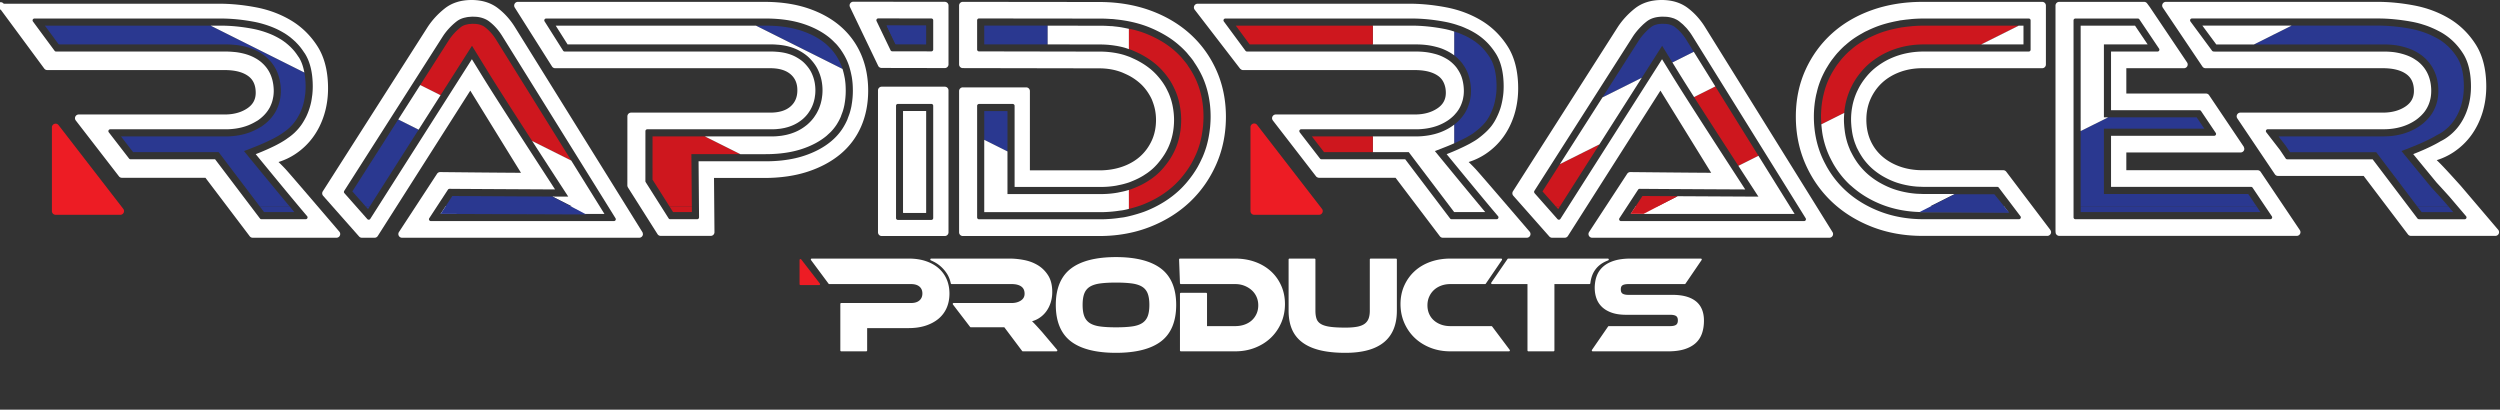 <svg viewBox="0 0 2612 428" xmlns="http://www.w3.org/2000/svg" fill-rule="evenodd" clip-rule="evenodd" stroke-linejoin="round" stroke-miterlimit="2"><rect x="0" y="0" width="2612" height="428" fill="#333333" stroke="none"/><path d="M967.577 26.74v19.48l-31.909-.058-9.346-19.471 41.255.05z" fill="#2a3890" fill-rule="nonzero"/><path fill="#2a3890" d="M1028.344 26.737V46.38h66.254V26.737z"/><path d="M1052.613 116.062h-24.263v30.034l24.263 12.133v-42.167zM2357.58 215.485l-8.604-12.792h-150.817V134.41h7.446l97.45.012-7.954-11.825h-92.513l-28.708 14.354.004 78.534h183.696zM1519.59 58.027l.225.18.304.237c.309.241.621.487 1.017.816.333.288.675.596 1.012.913l.242.22.213.192c.204.184.412.371.612.563l.2.191.02.017c.3.292.547.63.838.925 1.071 1.096 2.138 2.2 3.075 3.392l.155.179.154.2c.325.42.637.875.962 1.354.242.342.471.696.704 1.05l.138.217a47.128 47.128 0 0 1 1.596 2.583c.858 1.538 1.496 2.817 2.037 4.083l.03.059.104.25c.675 1.612 1.287 3.412 1.829 5.366.083.305.162.625.237.942l.063.275c.358 1.442.662 3 .908 4.642l.046.283c.067.458.133.917.187 1.383.271 2.338.396 4.392.396 6.459 0 1.97-.129 3.987-.379 5.95-.042.329-.1.65-.167.979-.275 1.842-.6 3.446-.983 4.867-.083.32-.187.629-.317 1.012-1.066 3.621-2.554 7.008-4.416 10.067-.875 1.437-1.9 2.887-3.154 4.47-.234.288-.484.563-.75.846a45.894 45.894 0 0 1-2.455 2.721c-.1.105-.191.209-.295.313a46.417 46.417 0 0 1-1.613 1.504c-.817.725-1.87 1.6-3.03 2.5v19.496c.626-.271 1.238-.538 1.88-.825l.246-.121c.25-.125.5-.25.75-.362.729-.334 1.4-.646 2.062-.955 2.521-1.179 4.613-2.208 6.559-3.237l.6-.304.35-.18c.358-.191.696-.387 1.033-.587l.904-.525.25-.142c.95-.537 1.896-1.07 2.767-1.616a3.15 3.15 0 0 1 .342-.196 46.885 46.885 0 0 0 3.241-2.238c1.171-.895 2.35-1.816 3.521-2.779 1.354-1.108 2.742-2.358 4.25-3.816.346-.338.68-.68 1.017-1.025 1.591-1.638 2.716-2.938 3.654-4.234a49.524 49.524 0 0 0 2.4-3.642c.887-1.475 1.758-3.162 2.737-5.304.213-.458.417-.925.621-1.391.93-2.192 1.621-4.042 2.171-5.821l.008-.025c.563-1.813 1.05-3.83 1.55-6.359.109-.541.209-1.091.305-1.645.437-2.567.708-4.709.854-6.734.12-1.725.183-3.5.183-5.258 0-12.85-2.383-23.117-7.08-30.504a65.8 65.8 0 0 0-4.145-5.809c-2.9-3.616-6.042-6.716-9.604-9.466a58.302 58.302 0 0 0-5.38-3.688l-.053-.025-.205-.12a77.693 77.693 0 0 0-6.512-3.505 9.453 9.453 0 0 1-.646-.27l-.32-.134-.147-.07a91.929 91.929 0 0 0-5.225-2.238c-.191-.075-.379-.163-.575-.238-.225-.083-.466-.154-.704-.225-.35-.108-.7-.216-1.041-.333l-.03-.008-.125-.046c-.92-.321-1.629-.5-2.462-.767v24.87c.087.068.17.13.254.2M1730.22 57.87l6.383-10.033 6.234 10.125 4.491 7.292 22.317-11.154-7.846-12.617a52.74 52.74 0 0 0-2.67-3.925c-.171-.2-.342-.404-.505-.612-.75-.98-1.508-1.946-2.312-2.842a6.509 6.509 0 0 0-.38-.38c-.229-.224-.454-.45-.674-.678l-.138-.138-.037-.041-.559-.584c-.42-.437-.837-.883-1.283-1.291-.354-.325-.73-.625-1.108-.93l-.713-.583-.75-.637c-.25-.217-.5-.438-.767-.646-.466-.35-.954-.675-1.458-.967a9.177 9.177 0 0 1-.58-.27l-.362-.167-.304-.138-.666-.32-.109-.067-.316-.092-.709-.213-.316-.104c-.155-.05-.309-.104-.467-.146a21.36 21.36 0 0 0-2.875-.6l-.392-.045-.025-.005c-.816-.091-1.812-.141-3.154-.162a9.981 9.981 0 0 1-.77-.042c-5.467.025-9.555 1.188-12.513 3.554a60.7 60.7 0 0 0-3.471 2.975c-.167.18-.33.35-.492.505a61.637 61.637 0 0 0-3.917 4.091c-.329.38-.654.763-.975 1.15-1.491 1.809-2.62 3.321-3.52 4.7l-38.271 59.963 41.1-20.546 14.879-23.38zM2354.884 46.447h136.35c3.434.004 6.854.2 10.2.579l.067.004.233.03c2.18.274 4.446.679 6.938 1.237.525.117 1.041.25 1.554.383l.417.109c.308.079.6.183.908.266 1.317.363 2.637.734 3.887 1.163l.38.129c.504.167 1.008.337 1.495.525 2.288.867 4.238 1.73 5.967 2.633 1.683.88 3.338 1.896 5.2 3.188.3.175.592.358.858.554 5.109 3.687 9.246 8.28 12.296 13.646a43.25 43.25 0 0 1 2.434 5.02c1.525 3.738 2.566 7.792 3.1 12.042a57.27 57.27 0 0 1 .425 7c0 1.88-.105 3.75-.317 5.559-.421 3.658-1.275 7.204-2.542 10.525a41.946 41.946 0 0 1-5.066 9.433c-1.275 1.775-2.78 3.512-4.734 5.462-.429.43-.875.85-1.325 1.267-2.02 1.858-3.862 3.33-5.796 4.63a57.492 57.492 0 0 1-4.075 2.512 58.854 58.854 0 0 1-4.279 2.175 61.731 61.731 0 0 1-9.096 3.333 68.32 68.32 0 0 1-4.8 1.158 74 74 0 0 1-10.041 1.317 82.754 82.754 0 0 1-5.225.163h-109.75l7.391 9.566.15.196.138.2 4.4 6.538h90.008l2.238 2.95 40.562 53.546h32.484l-4.25-4.988c-5.3-5.892-9.7-10.717-13.292-14.592l-.142-.154-.133-.167-3.983-4.82c-3.921-4.759-7.638-9.275-10.867-13.209l-3.058-3.729-.234-.287-1.812-2.209-4.254-5.187-.33-.404-6.504-7.942 9.567-3.717c2.917-1.129 7.433-2.95 12.442-5.204.379-.17.77-.354 1.166-.542l.846-.4.846-.395c.72-.33 1.437-.663 2.042-.955l.287-.141.067-.034.437-.216.654-.317a139.8 139.8 0 0 0 5.092-2.633 87.772 87.772 0 0 0 3.45-1.992l.275-.167.292-.141c1.916-.954 3.425-1.804 4.725-2.675a48.02 48.02 0 0 0 6.641-5.321 46.689 46.689 0 0 0 5.505-6.325c2.545-3.517 4.691-7.467 6.387-11.746a63.984 63.984 0 0 0 1.558-4.437 64.11 64.11 0 0 0 2.15-9.642 72.63 72.63 0 0 0 .734-10.354c0-3.296-.163-6.463-.475-9.425-.467-4.33-1.275-8.334-2.404-11.896-1.088-3.43-2.5-6.52-4.196-9.183a65.35 65.35 0 0 0-4.138-5.8 60.399 60.399 0 0 0-3.379-3.863c-3.517-3.67-7.392-6.758-11.85-9.433-1.408-.846-2.954-1.634-4.787-2.571a85.458 85.458 0 0 0-4.805-2.242l-.316-.133a82.657 82.657 0 0 0-5.408-2.12c-.859-.305-1.734-.576-2.609-.851l-.342-.108-.9-.284c-.804-.25-1.604-.508-2.445-.733a89.595 89.595 0 0 0-6.888-1.612 194.559 194.559 0 0 0-17.412-2.525c-5.859-.6-11.571-.905-16.984-.905h-90.62l-39.38 19.688zM967.577 46.223V26.744l-41.255-.05 9.346 19.467 31.909.062zM401.62 147.495l-22.617 35.438-.42.658-10.45 16.375 13.72 15.517h4.588l13.916-21.867 22.992-36.12 14.021-22.03-21.283-10.642-14.046 22.013-.421.658zM880.117 71.508a61.354 61.354 0 0 0-1.775-4.67l-.038-.08c-.691-1.595-1.504-3.233-2.55-5.129-.187-.337-.387-.67-.587-1l-.267-.45a56.064 56.064 0 0 0-2.279-3.533c-.179-.254-.346-.517-.517-.808-.15-.18-.3-.363-.441-.55-1.259-1.684-2.371-3.042-3.488-4.267l-.07-.07-.15-.155-.296-.28a28.411 28.411 0 0 1-.796-.77c-1.021-1.05-2.025-2.063-3.067-2.988-.17-.154-.329-.308-.5-.479-6.767-5.87-15.37-10.591-25.575-14.025-5.3-1.787-11.137-3.154-17.354-4.062-6.308-.925-13.104-1.388-20.208-1.388h-10.334l90.442 45.23c-.046-.163-.083-.28-.15-.526M301.258 214.093l-3.7-4.446-1.438-1.734-.545-.658-2.6-3.137-1.2-1.45-.342-.413a7238.023 7238.023 0 0 1-9.296-11.258l-.617-.746-.387-.467-3.988-4.846-.62-.754-1.225-1.491-2.596-3.159-.734-.891-6.254-7.617-1.225-1.5-.779-.954-.954-1.159-1.038-1.27-.3-.363-6.483-7.93 9.542-3.728.237-.092h.004l1.588-.625.52-.208.3-.117.23-.092.354-.145.43-.175 1.608-.663.545-.22.955-.397.32-.141c1.025-.43 2.092-.884 3.196-1.367l.759-.337.387-.171c1-.446 2.008-.904 3.221-1.463l1.046-.483c1.396-.658 2.796-1.33 4.187-2.033a117.028 117.028 0 0 0 3.946-2.084l.73-.412.353-.2a78.101 78.101 0 0 0 2.65-1.567l.242-.15.758-.475c.184-.117.313-.208.484-.32.975-.638 1.783-1.188 2.416-1.676l.192-.146.2-.137a48.294 48.294 0 0 0 6.534-5.208l.179-.196.066-.063.184-.2.129-.129c1.033-1.017 1.837-1.862 2.537-2.675a45.548 45.548 0 0 0 2.409-3.03l.204-.274.025-.03c.95-1.324 1.904-2.853 2.992-4.783.241-.429.475-.862.704-1.3.146-.275.296-.541.446-.808.091-.162.187-.325.275-.5a59.355 59.355 0 0 0 1.85-4.183 62.93 62.93 0 0 0 1.558-4.45 60.76 60.76 0 0 0 1.254-4.721c.067-.308.113-.625.175-.938a76.69 76.69 0 0 0 .846-5.304c.037-.3.087-.596.146-.879.312-2.762.466-5.508.466-8.154a79.59 79.59 0 0 0-1.337-14.646L220.09 26.801h-173.2l14.48 19.604h174.783c2.946 0 5.975.163 9.258.496l.117.004.275.008.266.03.059.004.062.008c.221.017.446.038.646.058 2.942.342 5.817.859 8.792 1.58l.316.07c.305.067.609.138.9.213 1.696.442 3.388.958 5.034 1.537a55.96 55.96 0 0 1 4.412 1.767l.109.038.187.087c1.25.57 2.55 1.238 3.842 1.967.22.112.446.229.641.341a49.7 49.7 0 0 1 3.834 2.467l.07.046.226.162c.966.696 1.95 1.48 2.945 2.338.217.183.438.387.734.67l.32.297c.634.579 1.267 1.179 1.905 1.837.637.667 1.27 1.37 1.983 2.208.154.18.313.359.471.559a42.14 42.14 0 0 1 4.754 7.291l.13.25.033.067a44.753 44.753 0 0 1 1.762 4.03c.083.212.163.433.28.787.474 1.3.891 2.641 1.241 3.979.083.312.158.633.275 1.133.308 1.309.575 2.704.804 4.263.054.362.108.725.154 1.083a58.87 58.87 0 0 1 .375 4.408c.042.846.084 1.684.084 2.509 0 2.008-.146 4.079-.442 6.333-.07.5-.163.992-.254 1.48l-.08.428c-.27 1.53-.583 2.921-.958 4.246a48.817 48.817 0 0 1-.633 2.054 41.52 41.52 0 0 1-1.596 3.996l-.162.375c-.205.454-.405.909-.634 1.354-.708 1.38-1.541 2.767-2.712 4.509a51.88 51.88 0 0 1-1.984 2.637 44.143 44.143 0 0 1-3.825 4.163 55.44 55.44 0 0 1-2.929 2.616c-.646.525-1.487 1.125-2.279 1.713-.446.333-.796.642-1.287.97-.838.567-1.713 1.067-2.596 1.563l-.796.45c-1.946 1.13-4 2.167-6.092 3.075l-.37.163-.871.379-.225.1-.134.05a62.456 62.456 0 0 1-7.512 2.483l-.059.017-.208.054a69.224 69.224 0 0 1-8.187 1.592c-.63.087-1.267.166-1.896.233-3.109.338-5.913.5-8.575.5H126.4l12.687 16.42h89.342l2.233 2.947 40.6 53.587h31.159l-1.163-1.391z" fill="#2a3890" fill-rule="nonzero"/><path d="M469.375 85.182l17.38-27.313 6.387-10.033 6.237 10.13 11.338 18.42 1.812 2.925.417.667 1.608 2.579.588.942 1.791 2.85.434.687 1.966 3.121.25.387.259.413 2.216 3.496.2.316.205.325a5204.48 5204.48 0 0 0 8.95 14.034l3.641 5.683.225.35.18.28a9970.348 9970.348 0 0 0 16.2 25.17l.283.442 4.054 6.267 40.854 20.433-10.58-17.017-6.4-10.296-61.532-98.954c-3.346-5.404-7.238-9.754-11.896-13.287-.53-.396-1.196-.805-2.042-1.242l-.354-.163-.313-.141a16.383 16.383 0 0 0-1.795-.692l-.33-.104-.458-.146c-1.092-.296-2.042-.492-2.875-.6l-.392-.042-.025-.008c-.833-.092-1.854-.142-3.175-.162a11.207 11.207 0 0 1-.737-.038c-.867.008-1.683.092-2.638.18-.295.028-.604.045-.991.058-.213.02-.421.058-.63.091l-.366.059c-.467.075-.908.183-1.346.287l-.254.054c-.225.054-.463.1-.692.138l-.333.087c-.171.046-.346.088-.508.138-1.025.325-1.834.646-2.505.991l-.062.03c-.783.408-1.521.891-2.204 1.437a61.451 61.451 0 0 0-6.896 6.413 54.48 54.48 0 0 0-5.475 7.012L448.158 74.57l-.42.659-8.684 13.608 21.233 10.621 9.088-14.275zM722.791 211.918l-.37-43.333-.068-7.513h51.176l-37.08-18.542h-54.67l-.03 45.134 3.463 5.462 14.162 22.359h23.446l-.029-3.567zM2109.146 26.802h-99.188c-3.491 0-7.1.138-11.033.425-.833.059-1.654.155-2.47.246l-1.597.175c-2.104.209-4.191.438-6.241.738-.409.062-.825.104-1.246.15-.204.016-.4.033-.596.066-.313.05-.608.121-.904.188-.467.104-.942.208-1.434.296-2.004.358-4.1.791-6.22 1.279l-.971.225c-.284.062-.559.133-.842.2-.525.12-1.046.237-1.57.375-3.497.912-6.5 1.817-9.176 2.758-2.62.925-5.416 2.059-8.541 3.459-.584.262-1.155.537-1.73.812l-.687.333-1.292.6c-.579.267-1.154.53-1.712.817-.55.288-1.08.6-1.609.908l-1.212.696-.658.367c-.542.304-1.088.6-1.617.917-2.804 1.675-5.154 3.204-7.23 4.716l-.05.034c-1.758 1.283-3.595 2.783-5.662 4.583-.233.2-.433.358-.67.57-.259.226-.53.442-.846.68a84.61 84.61 0 0 0-6.075 6.087 9.825 9.825 0 0 1-.55.563c-1.459 1.633-2.963 3.5-4.842 6.004l-.167.225-.05.063c-.17.216-.366.45-.633.758-1.483 2.05-2.992 4.37-4.642 7.146l-.166.27-.05.067a8.966 8.966 0 0 1-.292.45 94.955 94.955 0 0 0-4.242 8.259l-.12.262a80.85 80.85 0 0 0-3.121 8.142c-.788 2.396-1.421 5.02-1.955 7.287-.075.338-.17.663-.258.992l-.108.396c-1.054 4.825-1.721 9.787-2.046 14.804a102.434 102.434 0 0 0-.242 6.704c0 2.7.188 5.35.38 7.996l23.933-11.963c.029-.375.012-.745.05-1.116.241-2.421.616-4.925 1.108-7.434l.042-.27.05-.263c.5-2.454 1.137-4.87 1.875-7.254a73.642 73.642 0 0 1 2.825-7.67c.1-.276.204-.547.32-.805.15-.325.309-.638.505-.992 1-2.15 1.941-4 2.9-5.679a78.78 78.78 0 0 1 3.941-6.2c.305-.433.625-.858.942-1.283l.27-.367a73.002 73.002 0 0 1 3.222-4.033l.279-.334c.35-.408.696-.816 1.058-1.216 1.73-1.913 3.325-3.538 4.88-4.971 1.441-1.32 3.041-2.654 5.029-4.175l.129-.113.17-.133.4-.287 1.267-.921a78.5 78.5 0 0 1 4.309-2.896l.387-.246c.454-.283.908-.567 1.37-.842 2.243-1.32 4.284-2.416 6.238-3.35a85.69 85.69 0 0 1 7.363-3.112 87.663 87.663 0 0 1 15.58-4.17c5.345-.922 10.916-1.388 16.553-1.388h59.98l39.208-19.605zM1545.25 213.762l-3.45 1.725 4.89-.003-.802-.95a82.206 82.206 0 0 0-.637-.772M1830.21 151.497l-11.092-17.838-11.491-18.479-15.467-24.875-22.208 11.104 1.254 1.967.433.683.596.925 3.475 5.438.55.862.292.454.275.434.95 1.479.812 1.267 2.925 4.554.404.629.584.908.362.563.358.558.838 1.304 1.28 1.992.437.679 7.67 11.9.342.533.363.559 1.175 1.825.725 1.116 2.291 3.55.546.85 1.03 1.592 1.553 2.4.68 1.05.833 1.292.542.833 4.691 7.25.242.375.183.288.375.575 3.909 6.025.433.675.35.541.537.83 2 3.083 20.971-10.484-6.641-10.679-.367-.587zM1671.04 150.866l-41.27 20.638-18.168 28.462 8.113 9.171 5.612 6.346h4.588l10.683-16.788 30.442-47.829z" fill="#ce171e" fill-rule="nonzero"/><path d="M967.574 116.018v106.305h-23.958V116.018h23.958zM1165.79 27.756l-.392-.041c-.512-.05-1.02-.113-1.529-.175-.62-.075-1.242-.15-1.879-.205-.188-.012-.375-.012-.57-.016-.405-.009-.813-.021-1.238-.05-3.838-.267-7.059-.392-10.15-.392h-.838l-50.958-.062-3.634-.005v19.567l3.634.008 51.846.096h.216l.017.004c2.25.005 4.654.109 7.342.321.575.046 1.141.104 1.712.163l.513.054c1.829.187 3.67.433 5.466.725l.492.08a71.54 71.54 0 0 1 1.692.287c2.683.508 5.025 1.041 7.158 1.637 1.492.413 3.158 1.008 4.817 1.583v-21.2c-4.046-.87-8.092-1.733-12.43-2.237l-1.287-.142zM1175.65 199.515c-1.975.52-3.95.925-5.646 1.263l-.85.183c-.646.142-1.296.279-1.958.387-3 .509-5.834.859-8.667 1.084-2.8.22-5.654.333-8.487.333h-97.434v-44.538l-24.262-12.133v75.567h121.696c2.92 0 6.008-.133 10.029-.43a127.146 127.146 0 0 0 9.287-1.074 65.339 65.339 0 0 1 1.842-.234c.57-.062 1.146-.125 1.7-.225a82.339 82.339 0 0 0 4.246-.879c.767-.179 1.579-.391 2.358-.587v-19.809c-1.17.355-2.425.717-3.854 1.092" fill="#fff" fill-rule="nonzero"/><path d="M943.614 116.016v106.305h23.958V116.016h-23.958zM561.392 155.667c5.117 7.904 9.925 15.325 13.975 21.571l4.442 6.833.196.309 1.141 1.754 3.367 5.183.142.208v.009l.825 1.262.7 1.075 7.529 11.575-13.809-.066-1.187-.009-1.588-.008 20.238 10.12H465.57l-5.267 8.05h171.234L596.85 167.75l-40.854-20.429 5.396 8.346z" fill="#fff" fill-rule="nonzero"/><path d="M384.522 218.5l1.917-3.017h-4.584l2.667 3.017z" fill="#2a3890" fill-rule="nonzero"/><path d="M460.289 99.456l-21.238-10.62-6.304 9.879-16.658 26.108 21.28 10.646 22.92-36.013z" fill="#fff" fill-rule="nonzero"/><path d="M722.874 221.59l-.05-5.867-.004-.238h-23.446l3.867 6.104h19.633z" fill="#ce171e" fill-rule="nonzero"/><path d="M799.838 161.073c5.354 0 10.563-.258 15.47-.766 4.868-.504 9.547-1.263 13.918-2.263a92.349 92.349 0 0 0 8.35-2.3 98.325 98.325 0 0 0 7.541-2.812 86.284 86.284 0 0 0 6.863-3.263c4.296-2.296 8.208-4.912 11.633-7.775.596-.496 1.104-1.046 1.675-1.566 1.004-.909 2.038-1.8 2.942-2.75a51.768 51.768 0 0 0 5.708-7.159c.613-.933 1.242-1.983 2.046-3.437l.158-.259a53.494 53.494 0 0 0 2.234-4.537c.12-.27.208-.563.304-.85.15-.438.3-.88.462-1.308l.325-.846c.454-1.175.888-2.292 1.23-3.396l.02-.083.054-.192a62.323 62.323 0 0 0 1.517-6.13c.033-.303.075-.608.13-.903.783-4.359 1.187-8.905 1.208-13.496 0-.117 0-.23.004-.342-.013-.204-.021-.408-.021-.617-.017-2.629-.12-4.912-.308-6.991a79.355 79.355 0 0 0-.692-5.404l-.054-.246a21.48 21.48 0 0 1-.167-.813c-.08-.429-.17-.85-.258-1.275l-.121-.558a65.418 65.418 0 0 0-1.104-4.492l-.154-.537c-.113-.409-.225-.817-.355-1.217-.037-.12-.087-.312-.129-.454l-90.442-45.233H580.613l12.4 19.6h213.196c2.45 0 4.683.17 6.429.325.254.004.508.02.767.041.583.054 1.162.117 1.737.184 2.65.316 4.813.675 6.8 1.129a55.273 55.273 0 0 1 9.434 3.054c1.833.787 3.65 1.729 5.72 2.967.459.27.913.55 1.359.841 2.033 1.309 3.67 2.509 5.162 3.788 1.613 1.387 3.192 2.996 4.83 4.904.324.383.645.762.962 1.154 1.57 1.97 2.85 3.825 3.929 5.725l.117.213.004.004c1.05 1.883 1.979 3.912 2.892 6.362l.241.65c.83 2.363 1.467 4.738 1.863 6.875l.07.35.013.113a52.78 52.78 0 0 1 .6 4.383c.154 1.704.23 3.283.23 4.83 0 1.57-.076 3.162-.23 4.866-.037.4-.092.796-.146 1.187l-.05.375a52.733 52.733 0 0 1-.366 2.534c-.03.212-.063.433-.105.654-.091.492-.2.97-.308 1.45l-.08.333c-.212.95-.445 1.9-.716 2.825-.179.609-.375 1.209-.579 1.809-.3.895-.625 1.779-.98 2.645a45.3 45.3 0 0 1-.74 1.738c-.397.87-.834 1.72-1.284 2.562l-.246.45-.217.396c-.133.25-.266.496-.404.734a28.8 28.8 0 0 1-.72 1.129l-.176.258-.208.325c-.196.308-.392.613-.596.908l-.179.275c-.22.334-.446.667-.683.988a44.774 44.774 0 0 1-2.967 3.612 46.644 46.644 0 0 1-3.396 3.33c-.062.058-.12.125-.183.183-.758.662-1.558 1.275-2.358 1.883l-.267.204c-1.071.813-2.2 1.592-3.508 2.409l-.209.137-.058.034a49.154 49.154 0 0 1-3.446 1.925l-.637.32a49.68 49.68 0 0 1-3.38 1.505l-1.02.391c-1.059.4-2.134.775-3.246 1.121-.396.117-.796.23-1.196.338l-.275.075c-1 .279-2.004.541-3.05.775-.538.116-1.083.216-1.633.316l-.384.071-.325.058a58.93 58.93 0 0 1-2.404.409c-.804.112-1.63.191-2.45.27l-.367.038-.579.063c-.52.054-1.046.112-1.591.15a81.59 81.59 0 0 1-4.946.175h-70.03l37.08 18.545h26.308zM312.264 59.93l-.167-.225a18.38 18.38 0 0 1-.637-.892c-1.163-1.741-2.142-3.158-3.159-4.433a8.587 8.587 0 0 1-.337-.454c-1.117-1.38-2.42-2.821-3.975-4.388a10.48 10.48 0 0 1-.492-.529 14.244 14.244 0 0 1-.808-.708 56.96 56.96 0 0 0-3.37-2.942 12.34 12.34 0 0 1-.772-.679c-.212-.138-.42-.283-.62-.433-1.78-1.338-3.388-2.442-4.917-3.367l-.313-.163-.204-.12a79.145 79.145 0 0 0-5.942-3.213l-.016-.008-.192-.092c-1.792-.862-3.825-1.725-6.217-2.646-.454-.175-.912-.333-1.37-.496l-.555-.2c-1.6-.57-3.225-1.1-4.879-1.587l-.57-.17c-.476-.138-.946-.284-1.43-.413-2.554-.688-4.816-1.217-6.966-1.63l-.088-.016a197.03 197.03 0 0 0-8.554-1.442c-8.57-1.25-16.975-1.883-24.975-1.883h-10.65l97.888 48.954c-1.15-6.18-2.996-11.55-5.713-15.825" fill="#fff" fill-rule="nonzero"/><path d="M307.528 221.59l-2.35-2.805-.225-.267-2.533-3.033H271.26l4.625 6.104h31.642z" fill="#2a3890" fill-rule="nonzero"/><path d="M1904.59 142.543a93.493 93.493 0 0 0 2.483 9.662 89.871 89.871 0 0 0 3.455 9.2c1.116 2.546 2.437 5.192 4.025 8.084.141.258.275.525.354.716 4.741 8.467 10.654 16.075 17.575 22.609.662.625 1.408 1.175 2.087 1.783 8.934 7.958 19.546 14.467 31.742 19.225 6.546 2.558 13.542 4.508 20.792 5.804 3.633.65 7.395 1.142 11.183 1.471 3.804.325 7.737.492 11.675.492h88.383l-4.625-6.104h-76.908l25.583-12.792h-32.433c-.708 0-1.4-.033-2.092-.071l-.916-.042-.85-.025a82.319 82.319 0 0 1-4.063-.175 104.156 104.156 0 0 1-7.687-.904 72.122 72.122 0 0 1-1.655-.287l-.458-.084a95.802 95.802 0 0 1-5.246-1.1l-.458-.112c-.538-.13-1.08-.254-1.608-.4-2.575-.683-4.813-1.363-6.813-2.075l-.183-.067-.017-.008c-1.954-.696-3.967-1.513-6.33-2.567a83.624 83.624 0 0 1-2.112-1 79.515 79.515 0 0 1-4.145-2.146l-.496-.27c-.604-.33-1.2-.663-1.78-1.005a80.217 80.217 0 0 1-5.116-3.3l-.021-.016-.158-.113a82.845 82.845 0 0 1-3.154-2.346 72.11 72.11 0 0 1-3.288-2.716l-.22-.196a70.12 70.12 0 0 1-5.772-5.792 68.294 68.294 0 0 1-5.437-6.904c-.142-.204-.28-.413-.5-.758a77.81 77.81 0 0 1-4.642-7.9l-.487-.934c-.454-.866-.913-1.733-1.309-2.641-.154-.35-.295-.713-.429-1.109-.962-2.296-1.691-4.229-2.291-6.096a78.458 78.458 0 0 1-1.955-7.508c-.383-1.883-.708-3.954-1.041-6.687a80.744 80.744 0 0 1-.375-3.65c-.159-2.059-.309-4.259-.309-6.609 0-2.366.146-4.766.35-7.154l-23.933 11.963c.32 4.312.8 8.562 1.625 12.654M2114.136 46.407V26.803h-4.988l-39.208 19.604h44.196z" fill="#fff" fill-rule="nonzero"/><path d="M2173.89 215.485v6.104h187.8l-4.104-6.104H2173.89z" fill="#2a3890" fill-rule="nonzero"/><path d="M2198.16 122.595V46.403h45.7l-2.717-4.025-.533-.8-9.937-14.775h-56.8l.004 48.142.004 62.004 28.704-14.354h-4.425zM1479.6 46.405c3.558 0 7.05.191 10.417.583l.05.004.187.02c2.992.355 5.98.905 9.121 1.68 2.325.57 4.108 1.088 5.733 1.65l.246.07.254.093c1.971.704 3.975 1.575 6.142 2.658.45.229.896.462 1.333.7 2.134 1.146 3.867 2.208 5.342 3.27l.038.022.2.145.212.159.058.05c.138.1.271.208.405.316v-24.87c-1.325-.425-2.717-.9-3.93-1.225a85.719 85.719 0 0 0-6.754-1.584 203.566 203.566 0 0 0-8.67-1.462c-8.571-1.25-16.976-1.884-24.976-1.884h-40.691v19.605h45.283zM1545.25 213.761c-2.288-2.746-4.633-5.575-7.03-8.458l-.878-1.07-.259-.31-.766-.924-7.792-9.421-3.33-4.05-.59-.717-.334-.4-3.446-4.187-.52-.638-1.138-1.379-2.113-2.57-.933-1.138-1.759-2.142-2.812-3.425-.263-.32-.445-.538-.167-.209-2.446-2.983-.65-.792-.733-.895-.225-.271-.163-.2-.008-.009-.525-.641-.233-.292-6.521-7.946 9.587-3.716 2.021-.796.008-.004.575-.23.267-.104c1.1-.441 2.338-.946 3.667-1.504l.866-.375.817-.354 1.146-.496c.396-.17.812-.354 1.208-.533v-19.496c-.704.546-1.408 1.1-2.22 1.646a57.44 57.44 0 0 1-4.076 2.508 57.267 57.267 0 0 1-4.279 2.18 62.886 62.886 0 0 1-4.458 1.837 64.272 64.272 0 0 1-5.325 1.666c-.42.109-.85.213-1.275.313l-.433.1c-1.28.308-2.58.592-3.9.829a71.358 71.358 0 0 1-6.021.82l-.48.05c-.433.047-.87.088-1.308.122-2.146.154-4.096.229-5.966.229h-45.28v16.42h37.559l2.233 2.95 45.225 59.692h32.463l-.646-.77-.358-.425-.371-.442-3.73-4.467-1.437-1.725zM1671.036 150.868l44.309-69.617-41.097 20.547-44.482 69.704 41.27-20.634z" fill="#fff" fill-rule="nonzero"/><path d="M1627.99 218.502l1.92-3.017h-4.587l2.667 3.017z" fill="#ce171e" fill-rule="nonzero"/><path d="M1816.6 173.778l.392.605.625.962.458.708.346.538 2.42 3.725.772 1.187.295.459.338.516.217.33.804 1.237 1.346 2.075.666 1.025.5.771 3.875 5.954 7.53 11.58-13.809-.072c-10.68-.054-43.12-.216-70.63-.379l-20.966 10.484h-22.73l-3.678 5.625-1.588 2.425h171.23l-37.792-60.771-20.967 10.483.346.533zM1754.19 76.387c.75 1.213 1.58 2.55 2.454 3.954l.746 1.196.142.225 1.991 3.18 1.034 1.65 2.508 3.966.325.52.408.642 3.6 5.675.221.346.367.575 1.97 3.092 22.209-11.104-22.512-36.204-22.317 11.158 6.854 11.13zM2301.03 26.76l6.52 8.828 8.022 10.859h39.312l39.375-19.688h-93.229z" fill="#fff" fill-rule="nonzero"/><path d="M2530.09 221.63h33.058l-5.233-6.145h-32.483l4.658 6.146z" fill="#2a3890" fill-rule="nonzero"/><path fill="#ce171e" d="M1306.892 427.808l.05.105.038-.018-.05-.105z"/><path d="M1306.98 427.895h.058l-.025-.025-.033.025zM1306.95 427.956l.03-.063-.03.038v.025z" fill="#ce171e" fill-rule="nonzero"/><path d="M1306.98 427.895l-.03.063v-.025l-.058-.126.121.063.025.025h-.058zM1181.52 51.997c.308.092.613.196.917.313.329.125.641.283.966.416.842.354 1.684.713 2.505 1.092l1.108.504a96.413 96.413 0 0 1 5.32 2.57c.284.15.559.31.834.468l.304.175c3.584 1.954 6.93 4.066 9.959 6.304 2.054 1.525 3.829 2.954 5.333 4.283l.217.188.054.05c1.566 1.404 3.17 2.987 4.9 4.837.375.404.741.82 1.1 1.233l.308.35a71.961 71.961 0 0 1 3.32 4.046l.272.363c.341.437.679.879 1.004 1.333 1.525 2.125 2.8 4.067 3.883 5.93 1.067 1.833 2.096 3.828 3.2 6.203.159.288.309.58.442.88a73.339 73.339 0 0 1 2.9 7.508c.679 2.087 1.287 4.387 1.867 7.025.125.55.229 1.108.333 1.667l.083.454a77.09 77.09 0 0 1 .83 5.362l.058.484c.066.558.137 1.12.187 1.687.25 2.725.371 5.158.371 7.433 0 2.838-.142 5.667-.417 8.417a77.31 77.31 0 0 1-2.187 12.117 71.77 71.77 0 0 1-4.08 11.383 73.082 73.082 0 0 1-4.403 8.167c-.121.2-.246.387-.434.666-1.4 2.209-2.946 4.375-4.77 6.684l-.33.412c-1.162 1.45-2.366 2.95-3.704 4.367a64.75 64.75 0 0 1-4.212 4.212l-.084.084-.187.166c-1.604 1.438-3.396 2.884-5.475 4.417-1.063.783-2.175 1.508-3.288 2.225l-.537.346-.492.325c-.437.287-.875.575-1.362.875a83.104 83.104 0 0 1-5.421 2.983l-.392.204c-2.02 1-4.083 1.93-6.125 2.759l-1.033.425c-.58.242-1.175.467-1.759.696-.37.141-.729.304-1.108.437-.87.304-1.804.6-2.788.9v19.809c.713-.18 1.392-.338 2.15-.538l.492-.142c.421-.108.834-.237 1.254-.354.817-.225 1.638-.446 2.446-.691 2.846-.863 5.396-1.655 7.825-2.6l.321-.125a116.94 116.94 0 0 0 9.246-4.109 106.33 106.33 0 0 0 8.837-4.925c2.805-1.746 5.53-3.629 8.092-5.6a94.86 94.86 0 0 0 7.342-6.254c1.841-1.746 3.779-3.77 5.916-6.2.396-.45.775-.913 1.159-1.37l.475-.576a94.983 94.983 0 0 0 3.912-5.029l.434-.596c.358-.487.712-.975 1.054-1.475 1.804-2.633 3.291-4.992 4.541-7.217.096-.195.196-.391.313-.6 1.192-2.137 2.408-4.575 3.708-7.45.134-.295.28-.583.454-.904a91.389 91.389 0 0 0 3.45-9.196c.792-2.516 1.521-5.362 2.23-8.7.133-.62.245-1.258.358-1.891l.137-.75c.405-2.209.742-4.475 1-6.742l.092-.792c.08-.645.154-1.291.213-1.95.308-3.52.458-6.625.458-9.487 0-13.946-2.604-26.846-7.73-38.342-.983-2.2-2.14-4.475-3.658-7.183-.508-.917-1.05-1.808-1.612-2.746a90.817 90.817 0 0 0-2.404-3.72c-.304-.447-.592-.913-.88-1.376-.233-.37-.458-.75-.712-1.108-1.33-1.838-2.817-3.625-4.642-5.746-.279-.325-.545-.667-.808-1.008-.1-.13-.196-.263-.304-.384a86.604 86.604 0 0 0-6.317-6.358l-.129-.104-.212-.188a90.303 90.303 0 0 0-6.959-5.666l-.008-.004-.171-.125c-2.046-1.496-4.412-3.042-7.23-4.734-.528-.32-1.078-.625-1.624-.929l-.65-.367a103.432 103.432 0 0 0-5.854-3.066l-.675-.33c-.58-.283-1.154-.566-1.75-.833-3.13-1.425-5.934-2.579-8.559-3.525-3.537-1.27-7.27-2.35-11.125-3.291-1.241-.305-2.633-.43-3.896-.7v21.2c.692.241 1.263.383 2.013.662M1370.673 142.528l12.692 16.421h50.95l.001-16.42-63.643-.001zM1291.162 26.8l14.481 19.608h128.674l-.001-19.605-143.154-.002z" fill="#ce171e" fill-rule="nonzero"/><path d="M577.127 205.365l-.48-.004-1.92-.009-1.338-.008-3.412-.017-2.383-.016-3.692-.017-1.533-.008-1.488-.009-1.304-.008-4.3-.02-.267-.005-1.812-.008-4.371-.025-3.004-.017-.388-.004-2.787-.013-2.525-.012-3.321-.021-.508-.004h-.434l-1.687-.013-2.009-.008-3.416-.02-4.825-.026-4.834-.029-.666-.004-6.45-.038-2.53-.012-3.708-.025h-.316l-.609-.004h-.408l-.458-.005-.538-.004-1.304-.008-4.604-.025-3.175-.02-2.792-.018-2.392-.016-1.983-.013-1.27-.008-4.81-.03h-.316l-.354-.003-4.512-.034h-.396l-2.075-.016-.834-.005-12.195 18.721 152.054.575-35.321-18.687z" fill="#2a3890" fill-rule="nonzero"/><path d="M1752.74 205a23120.681 23120.681 0 0 1-29.167-.183c-2.862-.02-5.466-.041-7.516-.062l-3.705 5.67-8.745 13.055h13.533l35.6-18.48z" fill="#ce171e" fill-rule="nonzero"/><path d="M2099.296 222.328l-15.55-19.346-41.64-.001-36.98 18.77 94.17.577z" fill="#2a3890" fill-rule="nonzero"/><path d="M61.16 130.71a3.87 3.87 0 0 0-4.313-1.295 3.863 3.863 0 0 0-2.617 3.662v87.48c0 2.141 1.73 3.87 3.871 3.87h67.617c1.475 0 2.82-.837 3.47-2.162a3.873 3.873 0 0 0-.408-4.071L61.16 130.71zM1378.13 224.428a3.874 3.874 0 0 0 3.475-2.167c.65-1.32.492-2.9-.412-4.07l-67.767-87.676a3.86 3.86 0 0 0-4.309-1.292 3.866 3.866 0 0 0-2.62 3.659v87.675a3.87 3.87 0 0 0 3.866 3.87h67.767z" fill="#ed1c24" fill-rule="nonzero"/><path d="M729.863 168.518l.404 47.141.1 11.425c.004.259-.05.509-.141.742-.096.237-.238.45-.421.633a1.934 1.934 0 0 1-1.371.575h-28.225c-.667 0-1.28-.341-1.638-.9l-23.966-37.841c-.196-.309-.3-.671-.3-1.034l.004-1.587.025-50.654c0-1.067.866-1.934 1.937-1.934H806.21c.037 0 .075-.004.112-.004 1.571 0 3.105-.058 4.605-.158.662-.042 1.291-.13 1.941-.192.846-.083 1.692-.158 2.513-.27.82-.117 1.612-.272 2.404-.417.6-.109 1.2-.213 1.783-.338.904-.2 1.78-.433 2.65-.675.43-.117.863-.233 1.284-.362a45.68 45.68 0 0 0 2.787-.959 41.621 41.621 0 0 0 3.754-1.62c.188-.088.371-.184.55-.276a40.95 40.95 0 0 0 2.909-1.62l.266-.171c1-.63 1.975-1.292 2.913-2.004.746-.567 1.504-1.125 2.208-1.746a39.494 39.494 0 0 0 3.008-2.95 35.972 35.972 0 0 0 2.471-3.017c.254-.338.475-.696.713-1.046l.008-.008c.246-.359.47-.73.704-1.092.238-.362.488-.717.713-1.092.116-.2.225-.408.337-.616.125-.234.254-.463.38-.696.374-.704.741-1.413 1.07-2.138.221-.479.421-.962.621-1.45.296-.725.567-1.462.82-2.216.172-.5.338-1.004.484-1.517.23-.783.425-1.579.604-2.383.117-.5.238-1 .334-1.509v-.004c.029-.15.041-.308.066-.458a49.73 49.73 0 0 0 .33-2.254c.004 0 .004 0 .004-.004l.012-.113c.054-.404.117-.808.154-1.22.125-1.376.196-2.772.196-4.197a44.734 44.734 0 0 0-.746-8.108c0-.008 0-.017-.004-.025a39.66 39.66 0 0 0-1.6-5.95c-.083-.233-.175-.462-.258-.692-.692-1.845-1.488-3.633-2.446-5.325-.008-.016-.017-.033-.025-.045-.942-1.655-2.046-3.209-3.246-4.705a29.232 29.232 0 0 0-.796-.954c-1.233-1.446-2.554-2.833-4.033-4.108l-.008-.008c-1.354-1.163-2.817-2.196-4.33-3.167a35.16 35.16 0 0 0-1.145-.708c-1.546-.925-3.146-1.788-4.846-2.521-2.55-1.096-5.27-1.975-8.154-2.638-1.925-.441-3.95-.746-6.017-.991a45.535 45.535 0 0 0-1.554-.163c-.196-.02-.408-.017-.604-.033-1.917-.167-3.859-.3-5.896-.3h-216.23a1.944 1.944 0 0 1-1.637-.9l-19.367-30.625a1.926 1.926 0 0 1-.058-1.97c.167-.305.417-.555.708-.73.292-.171.63-.271.984-.271h229.55c7.5 0 14.608.492 21.283 1.467 6.675.979 12.909 2.437 18.659 4.379 11.208 3.77 20.704 9.02 28.229 15.591.146.125.266.271.412.4 1.217 1.08 2.338 2.213 3.45 3.355.388.4.834.77 1.213 1.179.046.05.1.091.146.141 1.462 1.588 2.8 3.255 4.075 4.963.145.192.316.362.454.554.229.317.416.67.641.992.909 1.3 1.771 2.633 2.584 4.008.32.546.654 1.088.966 1.646 1.042 1.892 2.03 3.825 2.909 5.862v.009a66.55 66.55 0 0 1 2 5.25c.12.358.204.737.32 1.1.2.646.376 1.304.563 1.958a73.48 73.48 0 0 1 1.233 4.996c.142.68.292 1.35.417 2.037.071.388.171.759.238 1.15.32 1.95.579 3.938.762 5.963v.004c.23 2.48.325 5.025.342 7.608.004.234.029.446.029.675v.005c0 .116-.017.229-.017.35a85.089 85.089 0 0 1-1.32 14.8c-.059.316-.076.654-.138.97a71.77 71.77 0 0 1-1.7 6.863c-.004.012-.004.02-.008.033-.009.03-.013.059-.021.084-.509 1.704-1.159 3.312-1.784 4.941-.312.817-.55 1.68-.891 2.471a63.33 63.33 0 0 1-2.534 5.142c-.058.108-.129.208-.191.32a59.726 59.726 0 0 1-2.33 3.897 58.645 58.645 0 0 1-6.533 8.2 63.598 63.598 0 0 1-5.229 4.887c-3.83 3.204-8.142 6.088-12.904 8.63a90.25 90.25 0 0 1-7.47 3.553c-2.6 1.1-5.31 2.113-8.118 3.03a99.872 99.872 0 0 1-9.016 2.487c-4.68 1.067-9.621 1.87-14.804 2.408-5.18.538-10.6.805-16.238.805h-69.975zm114.02 10.85c13.363-4.384 24.884-10.58 34.247-18.405 9.446-7.9 16.712-17.608 21.608-28.854 2.433-5.591 4.263-11.533 5.488-17.792a97.643 97.643 0 0 0 1.379-9.616c.308-3.284.462-6.638.462-10.054 0-6.838-.616-13.421-1.841-19.705-1.221-6.287-3.055-12.275-5.484-17.925-4.887-11.345-12.083-21.22-21.391-29.341-9.255-8.08-20.734-14.463-34.117-18.975-9.975-3.363-21.083-5.48-33.138-6.33-4.02-.283-8.145-.424-12.37-.424h-257.65a3.86 3.86 0 0 0-1.967.537 3.834 3.834 0 0 0-1.421 1.463 3.876 3.876 0 0 0 .12 3.937l38.947 61.58a3.932 3.932 0 0 0 1.4 1.32c.566.308 1.204.48 1.87.48h224.75c6.892 0 12.63 1.195 17.126 3.562 1.5.791 2.862 1.708 4.083 2.758a20.285 20.285 0 0 1 3.12 3.342c1.78 2.4 2.95 5.162 3.538 8.32.292 1.58.434 3.259.434 5.046 0 1.788-.142 3.475-.438 5.067-.587 3.183-1.767 5.98-3.554 8.43a21.19 21.19 0 0 1-3.138 3.42c-4.87 4.288-11.995 6.463-21.17 6.463H659.37a3.877 3.877 0 0 0-3.566 2.362c-.196.463-.305.971-.305 1.509l-.037 72.2c0 .62.18 1.216.458 1.762.054.1.08.213.142.308l11.992 18.938 18.933 29.896a3.896 3.896 0 0 0 3.27 1.8h52.355c1.033 0 2.02-.413 2.746-1.146a3.843 3.843 0 0 0 1.12-2.758l-.487-56.613h52.417c16.887 0 32.187-2.208 45.475-6.562M301.307 202.502c.663.8 1.325 1.6 1.98 2.388 1.25 1.508 2.483 2.987 3.69 4.437 1.263 1.513 6.2 7.413 7.284 8.709a.835.835 0 0 1 .054.062c.005 0 .009.004.009.008.016.025.041.05.062.071.042.05.084.104.125.154.28.33.546.646.813.967.454.538.879 1.038 1.312 1.55a308.304 308.304 0 0 0 1.654 1.954c.296.354.555.654.846.996.596.7 1.2 1.417 1.742 2.046a1.94 1.94 0 0 1 .288 2.067 1.945 1.945 0 0 1-1.758 1.125h-46.26c-.608 0-1.179-.284-1.541-.767l-46.88-61.875h-88.345c-.6 0-1.163-.275-1.53-.75l-21.208-27.442a1.935 1.935 0 0 1-.395-.987c-.038-.35.029-.717.191-1.05.321-.663.996-1.08 1.734-1.08h120.979c2.675 0 5.25-.183 7.775-.458a73.951 73.951 0 0 0 1.712-.208 62.624 62.624 0 0 0 7.309-1.421l.075-.025a55.51 55.51 0 0 0 6.787-2.225c.058-.025.108-.05.167-.075.416-.17.829-.358 1.241-.538a51.865 51.865 0 0 0 5.33-2.691c.991-.575 2.016-1.104 2.966-1.746 1.075-.72 2.063-1.504 3.038-2.296a50.176 50.176 0 0 0 2.466-2.204 38.156 38.156 0 0 0 3.184-3.463 45.31 45.31 0 0 0 1.687-2.254c.792-1.175 1.538-2.37 2.18-3.616.233-.467.429-.95.645-1.421a35 35 0 0 0 1.313-3.284c.187-.562.362-1.125.525-1.695.32-1.146.579-2.325.787-3.521.096-.534.213-1.054.284-1.596.233-1.742.383-3.517.383-5.35 0-2.125-.167-4.096-.404-5.988-.042-.354-.096-.695-.146-1.041a43.36 43.36 0 0 0-.67-3.525c-.076-.317-.147-.638-.23-.95a37.277 37.277 0 0 0-1.042-3.338c-.075-.216-.146-.441-.225-.65-.47-1.229-.983-2.4-1.541-3.5-.013-.016-.021-.041-.03-.058a34.678 34.678 0 0 0-3.95-6.07c-.154-.188-.312-.36-.466-.543a33.597 33.597 0 0 0-1.563-1.737 35.43 35.43 0 0 0-1.57-1.517c-.138-.129-.28-.254-.417-.383-.154-.15-.309-.296-.463-.433a37.18 37.18 0 0 0-2.45-1.942l-.079-.05a40.7 40.7 0 0 0-3.42-2.213c-.142-.083-.297-.15-.438-.229a44.291 44.291 0 0 0-3.404-1.75c-.038-.02-.084-.033-.125-.054a51.773 51.773 0 0 0-3.967-1.592 56.352 56.352 0 0 0-4.442-1.354c-.354-.096-.72-.166-1.079-.254a66.881 66.881 0 0 0-7.912-1.417c-.221-.029-.455-.037-.675-.062h-.005c-.15-.017-.32-.013-.47-.025-2.784-.283-5.646-.47-8.671-.47H58.59c-.308 0-.604-.076-.87-.21a1.905 1.905 0 0 1-.684-.578L34.416 22.44a1.915 1.915 0 0 1-.372-.988c-.029-.35.034-.708.2-1.033.163-.325.413-.592.713-.775a1.923 1.923 0 0 1 1.012-.288H230.74c8.388 0 17.117.659 26.046 1.963 2.98.433 5.98.937 8.992 1.512.012.004.02.004.029.009 2.537.487 5.012 1.087 7.458 1.745.725.196 1.442.417 2.163.63 1.787.525 3.55 1.1 5.279 1.716.7.25 1.404.492 2.096.759 2.304.887 4.57 1.829 6.762 2.883l.025.012a86.696 86.696 0 0 1 6.7 3.605c.138.083.284.145.421.229 1.992 1.196 3.875 2.508 5.696 3.883.204.15.433.275.633.43.334.258.621.566.95.828a63.032 63.032 0 0 1 3.821 3.334c.304.291.65.537.95.833.18.18.334.388.513.57 1.612 1.626 3.17 3.318 4.633 5.138.08.1.15.217.23.317 1.233 1.55 2.383 3.23 3.516 4.93.283.424.596.79.87 1.22 5.472 8.604 8.242 20.213 8.242 34.5 0 3.054-.187 6.046-.516 8.988-.038.337-.117.658-.163.991-.296 2.346-.633 4.671-1.137 6.925a70.84 70.84 0 0 1-1.404 5.288 72.644 72.644 0 0 1-1.75 4.991 67.15 67.15 0 0 1-2.092 4.73c-.254.512-.55.991-.813 1.491-.262.496-.529.992-.804 1.48-1.104 1.962-2.27 3.87-3.566 5.662-.046.062-.096.117-.142.18a52.636 52.636 0 0 1-2.792 3.512c-.925 1.075-1.916 2.096-2.925 3.096-.096.087-.175.187-.27.279-.088.083-.163.179-.25.262a56.213 56.213 0 0 1-7.672 6.146c-1.02.78-2.179 1.563-3.395 2.346-.363.233-.742.462-1.121.696a87.013 87.013 0 0 1-2.892 1.712c-.387.221-.767.438-1.162.654-1.363.75-2.755 1.492-4.18 2.213a175.163 175.163 0 0 1-5.645 2.708c-1.067.492-2.109.967-3.142 1.425-.4.175-.792.35-1.18.521-1.137.5-2.233.967-3.287 1.413-.179.075-.387.166-.566.241-.475.2-.863.354-1.313.538-.575.237-1.117.462-1.646.675-.254.104-.562.233-.8.329-.212.087-.35.137-.55.22-.191.076-.337.13-.525.205-.583.233-1.162.462-1.641.65-.071.029-.175.067-.242.096.083.1.208.25.296.362.558.68 1.233 1.5 1.991 2.43.621.758 1.259 1.537 2.005 2.445 1.787 2.18 3.904 4.763 6.25 7.613 1.062 1.296 2.175 2.65 3.325 4.046.604.737 1.22 1.487 1.85 2.245 1.291 1.575 2.62 3.192 3.983 4.842a5705.137 5705.137 0 0 0 10.288 12.458c.512.625 1.024 1.242 1.537 1.863.87 1.05 1.733 2.092 2.6 3.133m-6.858-29.837a160.99 160.99 0 0 0-3.446-3.384 72.668 72.668 0 0 0 9.233-3.633c2.954-1.404 5.775-3 8.454-4.787a73.142 73.142 0 0 0 10.096-8.096 71.243 71.243 0 0 0 8.417-9.671 74.395 74.395 0 0 0 3.537-5.358 78.123 78.123 0 0 0 3.113-5.705 82.51 82.51 0 0 0 2.67-6.025 84.687 84.687 0 0 0 2.226-6.329 85.98 85.98 0 0 0 1.746-6.55c1.495-6.658 2.25-13.62 2.25-20.779 0-15.446-2.821-28.667-8.396-39.396a59.443 59.443 0 0 0-2.559-4.442 88.593 88.593 0 0 0-5.787-8.075c-6.167-7.645-13.458-14.016-21.767-19.004-10.958-6.575-23.279-11.204-36.617-13.75-13.129-2.516-26.016-3.791-38.308-3.791H3.87a3.87 3.87 0 1 0-3.113 6.17l45.48 61.58a3.883 3.883 0 0 0 3.112 1.57h185.376c5.291 0 9.995.517 14.087 1.546 4.092 1.034 7.567 2.575 10.4 4.625 5.35 3.863 7.954 9.609 7.954 17.563 0 6.954-2.879 12.27-8.804 16.254-2.367 1.6-4.97 2.9-7.783 3.904-2.821 1.004-5.854 1.708-9.096 2.113-2.163.27-4.417.404-6.758.404H82.219a3.865 3.865 0 0 0-3.846 4.258c.071.704.334 1.392.788 1.975l45.133 58.396c.363.47.83.85 1.355 1.104a3.849 3.849 0 0 0 1.704.396h87.291l46.296 61.113a3.882 3.882 0 0 0 3.088 1.529h87.558a3.876 3.876 0 0 0 3.83-3.313 3.867 3.867 0 0 0-.888-3.07c-2.121-2.48-52.004-60.876-56.475-65.613-1.225-1.3-2.43-2.542-3.604-3.73" fill="#fff" fill-rule="nonzero"/><path d="M643.095 228.025a1.938 1.938 0 0 1 .05 1.963 1.95 1.95 0 0 1-1.696.991H450.116a1.932 1.932 0 0 1-1.617-2.991l5.075-7.759 14.433-22.066v-.004c.175-.263.413-.484.684-.646.083-.05.179-.05.266-.084 0 0 .005 0 .005-.004.166-.062.325-.154.495-.154.063 0 .125.004.188.013l1.587.012c.65.008 1.4.013 2.246.02.646.005 1.33.01 2.075.018.196 0 .409 0 .609.004 1.295.008 2.741.016 4.295.029.213 0 .45.004.667.004 1.508.008 3.096.02 4.808.03.459.003.896.008 1.367.008 1.38.012 2.796.02 4.275.029 1.9.012 3.925.025 5.967.033 1.496.013 3.046.02 4.604.03l1.837.012c.292 0 .584.004.871.004.304 0 .621.004.925.004l6.238.038c2.346.012 4.72.025 7.116.041 1.613.009 3.213.017 4.834.03 2.758.012 5.508.029 8.241.041l3.692.025c.313 0 .633 0 .946.004 1.98.013 3.92.021 5.842.03.937.008 1.87.012 2.787.016 1.146.008 2.275.013 3.392.02 2.129.013 4.191.022 6.187.034h.267c1.946.013 3.817.021 5.6.03 1.037.008 2.05.012 3.02.016 2.21.013 4.242.025 6.072.038 1.795.008 3.387.016 4.754.02h.041l1.88.013c1.691.008 2.816.012 3.25.017l-1.521-2.342a5.844 5.844 0 0 0-.138-.204c-.95-1.467-2.104-3.242-3.375-5.196l-1.337-2.063a17683.174 17683.174 0 0 1-27.875-43.038l-.288-.445a9520.91 9520.91 0 0 1-16.212-25.188c-.138-.208-.267-.416-.404-.625-1.23-1.92-2.446-3.82-3.646-5.691l-.067-.104a4839.49 4839.49 0 0 1-8.896-13.954l-.408-.646c-.758-1.192-1.5-2.359-2.22-3.5l-.51-.805c-.674-1.07-1.333-2.112-1.974-3.125l-.521-.829-1.708-2.725c-.2-.316-.4-.637-.596-.946-.563-.9-1.096-1.758-1.617-2.595-.137-.221-.283-.45-.417-.667a493.085 493.085 0 0 1-1.829-2.958L493.037 61.87 386.87 228.67a1.926 1.926 0 0 1-1.48.888c-.037.004-.079.004-.116.004-.167 0-.333-.059-.496-.1-.004 0-.004 0-.008-.004-.092-.021-.184-.017-.271-.055a1.814 1.814 0 0 1-.708-.491l-23.988-27.13c-.287-.32-.45-.72-.48-1.129-.007-.079.055-.15.055-.229-.012-.329.05-.658.242-.958v-.004l12.687-19.875 23.038-36.1 31.125-48.775 14.992-23.492 21.308-33.392a61.867 61.867 0 0 1 6.27-8.046 68.922 68.922 0 0 1 7.734-7.191 20.958 20.958 0 0 1 3.52-2.28c.005-.004.01-.004.013-.004 1.13-.583 2.35-1.045 3.625-1.45.384-.12.784-.216 1.18-.325.295-.079.625-.125.933-.191.696-.163 1.387-.334 2.125-.45.429-.063.846-.138 1.287-.192.371-.042.788-.033 1.163-.07 1.129-.105 2.254-.213 3.483-.213h.021c.238 0 .442.033.675.037 1.492.025 2.946.088 4.3.259.008 0 .013.004.017.004 1.404.179 2.716.466 3.983.808.38.104.738.23 1.104.346.909.292 1.784.625 2.621 1.008.333.154.68.3 1.004.467 1.092.567 2.142 1.187 3.113 1.925 5.396 4.096 9.887 9.096 13.729 15.296l67.92 109.237 50.505 81.221zM520.032 8.395C512.687 2.826 503.487 0 492.691 0c-11.254 0-20.75 3.025-28.213 8.988-7.079 5.65-13.037 12.15-17.712 19.312l-109.53 171.634a3.863 3.863 0 0 0-.595 2.383c.029.408.125.812.287 1.196.163.379.383.741.67 1.066l37.588 42.505a3.876 3.876 0 0 0 2.896 1.308h13.325c1.321 0 2.554-.675 3.263-1.792l95.967-150.783.725-1.138c.17.275.391.638.575.934.254.412.495.812.758 1.233.296.48.546.883.862 1.404 5.684 9.22 15.055 24.438 24.438 39.654 7.475 12.121 14.954 24.246 20.58 33.338 2.257 3.654 4.216 6.816 5.753 9.296-6.608-.021-17.262-.105-28.812-.205l-7.013-.062c-2.354-.02-4.72-.046-7.075-.067-3.525-.033-7.02-.066-10.396-.1l-9.683-.096-3.346-.037c-5.416-.054-10.008-.104-13.208-.133a1267.08 1267.08 0 0 0-4.867-.055h-.046c-1.304 0-2.52.659-3.237 1.75l-39.813 60.871a3.868 3.868 0 0 0 3.238 5.988h247.8a3.873 3.873 0 0 0 3.87-3.963c-.003-.158-.112-.295-.137-.45a6.976 6.976 0 0 0-.145-.77 2.42 2.42 0 0 0-.305-.73L538.02 28.371c-4.904-7.917-10.954-14.642-17.988-19.975M1565.43 227.909a1.93 1.93 0 0 1-1.758 1.125h-47.088c-.6 0-1.17-.283-1.537-.767l-46.884-61.875h-87.516c-.6 0-1.163-.275-1.53-.75l-21.212-27.437c-.03-.042-.033-.084-.046-.13a.995.995 0 0 0-.062-.154 2.15 2.15 0 0 1-.263-.85c-.02-.304.025-.612.167-.9v-.008a1.94 1.94 0 0 1 1.737-1.08h120.15c1.85 0 3.65-.083 5.425-.212.546-.037 1.075-.104 1.613-.154a68.169 68.169 0 0 0 3.662-.446c.584-.091 1.171-.187 1.75-.291a61.965 61.965 0 0 0 3.48-.738c.504-.125 1.016-.233 1.512-.367 1.604-.433 3.18-.908 4.704-1.47a52.169 52.169 0 0 0 3.917-1.613 51.628 51.628 0 0 0 3.741-1.9 52.46 52.46 0 0 0 3.555-2.192c1.625-1.091 3.07-2.295 4.462-3.533.463-.412.913-.833 1.35-1.258.817-.804 1.546-1.659 2.267-2.517.204-.242.441-.467.641-.712.942-1.188 1.825-2.405 2.6-3.68 1.575-2.583 2.771-5.366 3.638-8.304.08-.27.183-.529.254-.8.358-1.32.613-2.687.821-4.07.042-.267.104-.521.142-.792.208-1.638.32-3.313.32-5.034v-.004c0-1.975-.137-3.82-.345-5.6-.055-.487-.13-.958-.205-1.429-.2-1.37-.454-2.683-.766-3.937-.088-.342-.159-.7-.25-1.034-.438-1.579-.938-3.083-1.521-4.475-.008-.02-.02-.037-.03-.058-.537-1.275-1.145-2.446-1.778-3.575-.417-.73-.855-1.43-1.3-2.104-.238-.363-.463-.73-.709-1.071a27.11 27.11 0 0 0-.796-1.133c-.054-.071-.112-.13-.162-.196a36.16 36.16 0 0 0-3.313-3.663c-.062-.058-.12-.112-.179-.17-.004-.005-.004-.005-.004-.009-.25-.23-.492-.437-.737-.667-.355-.325-.709-.658-1.063-.962-.367-.304-.729-.58-1.096-.867-.27-.216-.55-.458-.825-.654 0 0 0-.004-.004-.004-.029-.02-.058-.05-.083-.067l-.009-.008c-1.479-1.067-3.07-2.008-4.716-2.896-.38-.204-.763-.404-1.15-.6-1.696-.85-3.45-1.637-5.309-2.304-.091-.033-.191-.054-.279-.088-1.666-.583-3.429-1.062-5.22-1.504a67.153 67.153 0 0 0-8.217-1.516c-.021 0-.038-.005-.059-.005a83.423 83.423 0 0 0-9.729-.55h-176.733c-.234 0-.45-.079-.667-.158a1.822 1.822 0 0 1-.517-.312h-.004c-.125-.105-.27-.18-.37-.313l-22.617-30.63a1.92 1.92 0 0 1 .541-2.79 1.89 1.89 0 0 1 1.013-.292h194.77c8.393 0 17.118.658 26.047 1.962 2.979.433 5.975.942 8.991 1.517 2.5.475 4.942 1.054 7.334 1.716 2.341.625 4.62 1.363 6.866 2.142.009.004.017.008.025.008.005 0 .005.005.005.005.67.233 1.375.416 2.033.662 2.162.808 4.246 1.733 6.312 2.688.109.054.23.095.342.145.292.138.608.242.896.384a87.027 87.027 0 0 1 7.096 3.82c.004.005.008.005.012.009.004.004.009.004.013.004a65.965 65.965 0 0 1 6.325 4.313c4.012 3.095 7.62 6.65 10.87 10.704a74.32 74.32 0 0 1 4.617 6.466c5.467 8.605 8.242 20.213 8.242 34.5 0 1.95-.07 3.88-.204 5.788-.18 2.542-.525 5.017-.942 7.462-.104.613-.216 1.221-.337 1.83-.475 2.42-1.025 4.808-1.738 7.112v.004l-.004.004c-.7 2.271-1.542 4.442-2.446 6.563-.225.53-.458 1.054-.7 1.575-.95 2.083-1.967 4.117-3.12 6.033v.009a57.171 57.171 0 0 1-2.755 4.166c0 .004-.004.004-.004.009-1.313 1.816-2.8 3.466-4.342 5.05-.387.4-.77.791-1.17 1.179a77.202 77.202 0 0 1-4.713 4.229 134.62 134.62 0 0 1-3.717 2.937 52.584 52.584 0 0 1-3.779 2.609c-.112.075-.254.146-.37.22-1.042.65-2.18 1.288-3.309 1.926-.7.4-1.35.8-2.07 1.191-.334.18-.68.342-1.018.517-2.991 1.58-6.029 3.02-9 4.375-.337.154-.687.346-1.025.5-1.091.492-2.145.95-3.183 1.4a91.15 91.15 0 0 1-1.175.508c-.567.242-1.2.525-1.742.755-1.362.57-2.633 1.087-3.766 1.545-.192.075-.321.125-.504.2h-.009c-.054.021-.1.042-.141.059-.067.025-.13.05-.2.079-.75.296-1.513.6-2.1.829.045.058.104.133.158.196.183.225.392.475.604.733.03.042.063.084.096.121l.058.07.05.063.188.225c.412.509.904 1.105 1.383 1.692.742.904 1.546 1.888 2.446 2.983.062.075.104.125.167.205.02.025.041.054.066.075.209.258.43.529.642.787.892 1.088 1.804 2.196 2.808 3.42.025.03.054.063.08.097.82 1 1.729 2.104 2.616 3.179.692.85 1.375 1.679 2.104 2.567.534.654 1.109 1.345 1.659 2.016 1.237 1.5 2.479 3.009 3.775 4.588 1.291 1.562 2.591 3.146 3.92 4.758 2.563 3.1 5.18 6.267 7.784 9.413.341.416.683.825 1.02 1.233a5182.134 5182.134 0 0 0 8.538 10.283c1.554 1.863 3.063 3.671 4.517 5.404.004.009.008.013.012.017l.034.042c.112.129.216.258.32.383.125.146.246.292.371.442 1.438 1.712 2.821 3.358 4.117 4.891l.308.367c.009.004.013.013.021.02.738.872 1.371 1.613 2.05 2.413.596.696 1.246 1.467 1.783 2.096a1.931 1.931 0 0 1 .288 2.067m.27-23.663l-2.79-3.245c-1.08-1.25-2.138-2.48-3.18-3.688-1.208-1.4-2.4-2.78-3.546-4.104-1.487-1.725-2.912-3.371-4.25-4.917-2.008-2.312-3.82-4.4-5.358-6.166a734.73 734.73 0 0 0-2.817-3.209c-.537-.608-1-1.133-1.383-1.558-.384-.425-.68-.754-.88-.967a197.89 197.89 0 0 0-7.054-7.112c1.6-.509 3.171-1.063 4.709-1.671a70.838 70.838 0 0 0 4.525-1.958 68.064 68.064 0 0 0 8.458-4.792 73.287 73.287 0 0 0 10.088-8.092 71.273 71.273 0 0 0 8.42-9.67 75.415 75.415 0 0 0 3.538-5.363 79.102 79.102 0 0 0 5.783-11.734 83.952 83.952 0 0 0 2.23-6.325 85.425 85.425 0 0 0 1.737-6.55c1.5-6.658 2.254-13.62 2.254-20.779 0-6.62-.52-12.833-1.55-18.612a82.082 82.082 0 0 0-1.204-5.638 72.005 72.005 0 0 0-3.42-10.396 65.258 65.258 0 0 0-2.222-4.75c-.8-1.529-1.65-3.012-2.558-4.441-3.6-5.659-7.717-10.767-12.317-15.292a81.639 81.639 0 0 0-15.237-11.783 105.232 105.232 0 0 0-8.471-4.567 111.14 111.14 0 0 0-18.342-6.887c-3.2-.896-6.47-1.663-9.808-2.3-13.125-2.513-26.017-3.788-38.308-3.788h-221.48c-.366 0-.729.054-1.075.15a3.888 3.888 0 0 0-2.396 2.008 3.864 3.864 0 0 0 .405 4.071l47.42 61.58c.167.216.409.324.613.5.696.591 1.525 1.008 2.454 1.008h179.475c7.934 0 14.554 1.166 19.759 3.479 1.733.77 3.312 1.667 4.729 2.692a17.466 17.466 0 0 1 3.804 3.725c1.046 1.4 1.88 2.954 2.53 4.65 1.02 2.675 1.62 5.683 1.62 9.187 0 2.608-.408 4.988-1.225 7.15a17.068 17.068 0 0 1-2.192 4.046c-.912 1.258-2.016 2.42-3.308 3.504a24.536 24.536 0 0 1-2.08 1.554c-3.158 2.13-6.728 3.738-10.674 4.813-1.98.533-4.046.937-6.209 1.204-2.162.27-4.416.404-6.754.404h-145.237a3.856 3.856 0 0 0-3.471 2.167 3.862 3.862 0 0 0-.38 2.091c.05.484.221.942.446 1.38.109.204.2.412.342.6l45.134 58.391c.433.563 1.033.93 1.679 1.184.441.17.896.32 1.383.32h80.02l46.305 61.109a3.878 3.878 0 0 0 3.083 1.533h87.734a3.86 3.86 0 0 0 3.512-2.254c.317-.687.421-1.433.317-2.15-.1-.72-.4-1.408-.892-1.983-.266-.313-1.283-1.496-2.862-3.338-.788-.925-1.721-2.008-2.771-3.233-1.054-1.225-2.22-2.588-3.487-4.063-1.267-1.475-2.625-3.062-4.059-4.733-.716-.833-1.454-1.687-2.204-2.562-1.5-1.75-3.062-3.567-4.667-5.434-1.604-1.862-3.241-3.77-4.9-5.7a8072.426 8072.426 0 0 0-7.487-8.696" fill="#fff" fill-rule="nonzero"/><path d="M1836.9 148.153l45.196 72.679 4.47 7.191a1.938 1.938 0 0 1 .05 1.963 1.945 1.945 0 0 1-1.695.996h-191.334a1.945 1.945 0 0 1-1.7-1.013 1.94 1.94 0 0 1-.225-1.004c.013-.342.117-.68.313-.975l7.162-10.954 12.342-18.875a1.938 1.938 0 0 1 1.62-.875h.018c4.67.046 13.895.112 25.154.183 29.333.184 72.504.404 85.141.463-.975-1.496-2.283-3.513-3.875-5.954-.366-.567-.77-1.188-1.166-1.8-.438-.667-.884-1.355-1.35-2.075-.338-.521-.663-1.021-1.021-1.567-.192-.3-.43-.667-.63-.975-1.008-1.554-2.07-3.188-3.19-4.917-.126-.187-.226-.346-.355-.537l-1.08-1.671c-.887-1.367-1.8-2.77-2.74-4.22l-.884-1.372c-.146-.216-.3-.458-.442-.675l-4.279-6.604c-.146-.225-.28-.433-.43-.658-1.52-2.359-3.095-4.788-4.695-7.254-.454-.709-.913-1.417-1.375-2.13-.742-1.15-1.475-2.283-2.23-3.45l-1.578-2.445c-.767-1.18-1.521-2.355-2.292-3.55-.638-.984-1.263-1.95-1.904-2.946l-.704-1.092c-2.7-4.187-5.413-8.396-8.109-12.587-.712-1.105-1.412-2.196-2.12-3.296-.238-.375-.484-.75-.726-1.121-.333-.521-.65-1.021-.983-1.538-.987-1.537-1.958-3.05-2.925-4.562-.587-.908-1.187-1.846-1.767-2.746a166.48 166.48 0 0 0-.566-.892c-.188-.291-.371-.57-.55-.862-1.184-1.846-2.342-3.658-3.484-5.442-.341-.541-.683-1.079-1.025-1.612a2265.416 2265.416 0 0 1-3.233-5.067c-.196-.308-.396-.62-.583-.925-1.246-1.954-2.454-3.858-3.617-5.688-.25-.4-.483-.77-.73-1.162-.866-1.37-1.712-2.7-2.516-3.983-.354-.563-.696-1.109-1.041-1.655-.696-1.108-1.359-2.17-2-3.195-.305-.48-.609-.967-.892-1.43a845.931 845.931 0 0 1-2.475-3.987l-11.346-18.42-106.158 166.803a1.92 1.92 0 0 1-1.484.888c-.045.004-.095.004-.145.004-.171 0-.326-.062-.484-.1-.004-.004-.004-.004-.008-.004-.092-.02-.184-.02-.267-.058a1.837 1.837 0 0 1-.696-.488l-23.987-27.13c-.08-.087-.075-.212-.134-.307-.016-.063-.045-.113-.07-.171-.109-.217-.259-.417-.28-.654-.004-.075.055-.146.059-.225-.017-.33.05-.65.237-.95.004 0 0-.005.004-.005v-.012l103.15-161.634c1.226-1.875 2.605-3.67 4.05-5.429a69.464 69.464 0 0 1 5.492-5.883c.146-.142.267-.3.417-.442a73.316 73.316 0 0 1 4.05-3.483c4.354-3.483 10.03-5.175 17.342-5.175.254 0 .466.037.712.042 1.48.025 2.92.087 4.267.258h.016c1.405.18 2.717.47 3.98.812.379.1.741.225 1.108.342.45.146.937.263 1.37.43.438.166.83.387 1.25.578.338.155.68.3 1.005.471.18.092.383.163.562.259.892.495 1.742 1.05 2.546 1.662.617.467 1.175.988 1.771 1.48.708.587 1.442 1.145 2.117 1.766.741.687 1.433 1.442 2.141 2.175.067.067.138.137.205.208.4.417.825.8 1.216 1.234.93 1.037 1.809 2.145 2.675 3.27.196.255.404.475.596.734a61.945 61.945 0 0 1 3.008 4.429l57.309 92.163 11.454 18.425zm-63.62-130.734a70.494 70.494 0 0 0-9.797-9.02c-5.512-4.18-12.07-6.813-19.55-7.872a56.124 56.124 0 0 0-7.796-.525c-5.625 0-10.812.755-15.529 2.255-4.712 1.504-8.954 3.75-12.683 6.729a90.005 90.005 0 0 0-5.104 4.4 85.372 85.372 0 0 0-4.659 4.7 78.571 78.571 0 0 0-7.945 10.212l-109.488 171.563c-.233.362-.4.754-.5 1.158-.096.4-.13.813-.096 1.221.063.82.388 1.617.954 2.263l37.659 42.583a3.868 3.868 0 0 0 2.9 1.304h13.208c1.32 0 2.554-.675 3.267-1.792l96.696-151.925 53.016 85.859c-1.32-.004-2.8-.013-4.42-.021-4.046-.02-8.946-.058-14.313-.1-2.146-.017-4.367-.033-6.633-.054-4.538-.038-9.271-.084-13.996-.125-8.413-.075-16.804-.159-24.025-.23-1.509-.016-2.959-.033-4.35-.045-1.05-.013-2.063-.021-3.038-.034-1.946-.016-3.741-.037-5.341-.054-.8-.008-1.555-.016-2.255-.02-3.716-.042-5.97-.063-6.091-.067h-.042a3.882 3.882 0 0 0-3.237 1.754l-39.817 60.867a3.878 3.878 0 0 0-.163 3.958 3.861 3.861 0 0 0 3.405 2.03h247.804c1.404 0 2.7-.76 3.383-1.988a3.863 3.863 0 0 0-.1-3.925L1781.467 28.369a76.47 76.47 0 0 0-8.188-10.95M975.019 110.506v117.329a1.935 1.935 0 0 1-1.933 1.933h-34.98a1.936 1.936 0 0 1-1.937-1.933v-117.33c0-1.07.867-1.933 1.937-1.933h34.98c1.066 0 1.933.863 1.933 1.934m12.113-19.93h-65.934a3.871 3.871 0 0 0-3.87 3.871v148.275a3.869 3.869 0 0 0 3.87 3.871h65.934a3.868 3.868 0 0 0 3.866-3.87V94.446a3.87 3.87 0 0 0-3.866-3.87M915.927 20.143c.354-.562.97-.904 1.638-.904l55.52.063c1.071 0 1.934.866 1.934 1.937v30.504a1.933 1.933 0 0 1-1.934 1.934h-.004l-40.887-.075c-.742 0-1.421-.43-1.742-1.096l-14.633-30.492a1.942 1.942 0 0 1 .108-1.87m2.213 49.566c.37.412.841.708 1.35.93.479.207.983.353 1.52.353l66.113.121h.008a3.863 3.863 0 0 0 2.734-1.129 3.88 3.88 0 0 0 1.137-2.738V5.777a3.867 3.867 0 0 0-3.867-3.867l-95.604-.113h-.004a3.872 3.872 0 0 0-3.492 5.542l29.496 61.458c.159.338.367.642.609.913M1020.9 51.757V21.22c0-.517.204-1.004.567-1.367a1.923 1.923 0 0 1 1.366-.566h.005l75.4.087 50.966.058h.842c3.62 0 7.158.167 10.658.413.617.042 1.259.025 1.871.07 1.213.097 2.388.272 3.588.397.6.062 1.204.125 1.8.195 10.279 1.188 20.037 3.355 29.087 6.613 3.142 1.133 6.163 2.408 9.117 3.75.879.4 1.729.825 2.591 1.246a108.754 108.754 0 0 1 6.271 3.283c.817.463 1.642.913 2.446 1.396 2.683 1.608 5.304 3.287 7.783 5.1l.021.012a97.884 97.884 0 0 1 7.709 6.263c.058.054.129.1.187.154a94.567 94.567 0 0 1 7.038 7.063c.429.479.791 1.016 1.212 1.504 1.742 2.029 3.463 4.075 5.03 6.246.62.862 1.141 1.804 1.733 2.687a92.529 92.529 0 0 1 2.587 4.004c.596.992 1.196 1.984 1.763 3 1.412 2.517 2.75 5.088 3.95 7.763 5.554 12.462 8.37 26.379 8.37 41.379 0 3.433-.195 6.8-.483 10.133-.087.988-.212 1.959-.325 2.938a105.676 105.676 0 0 1-1.075 7.246c-.175.95-.333 1.904-.533 2.845-.675 3.184-1.45 6.325-2.413 9.384a98.609 98.609 0 0 1-3.733 9.954c-.15.337-.337.642-.487.975-1.238 2.742-2.55 5.433-3.996 8.017-.084.15-.146.312-.23.462-1.537 2.742-3.22 5.367-4.979 7.93-.516.758-1.062 1.491-1.604 2.233a101.052 101.052 0 0 1-4.22 5.429c-.584.7-1.159 1.408-1.759 2.096-2.042 2.316-4.15 4.57-6.4 6.691a101.087 101.087 0 0 1-7.913 6.75 106.89 106.89 0 0 1-8.7 6.017 114.154 114.154 0 0 1-9.445 5.267c-3.271 1.629-6.663 3.129-10.167 4.5l-.017.004c-2.72 1.058-5.541 1.929-8.37 2.792a133.71 133.71 0 0 1-3.938 1.116c-.225.059-.442.13-.67.188-.005 0-.01.004-.013.004-1.513.392-3.03.775-4.559 1.129-1.52.354-3.062.683-4.62.958-1.226.221-2.513.309-3.755.496-1.879.284-3.766.538-5.679.746-1.383.142-2.758.288-4.158.392-3.48.254-6.988.446-10.571.446h-127.213c-.8 0-1.487-.488-1.779-1.184-.1-.229-.154-.483-.154-.75V110.55c0-.267.054-.52.154-.75v-.004c.13-.308.359-.55.621-.75.063-.05.125-.092.196-.133.287-.171.604-.296.962-.296h35.292c.358 0 .675.125.963.296.066.041.133.083.195.133.263.2.488.442.621.75v.004c.096.23.15.483.15.75v84.775h89.992c2.67 0 5.304-.108 7.896-.312a94.417 94.417 0 0 0 8.025-1c.875-.15 1.72-.363 2.583-.534 1.75-.35 3.496-.712 5.196-1.162 2.062-.542 4.104-1.13 6.092-1.825 1.225-.43 2.375-.95 3.562-1.43a83.514 83.514 0 0 0 5.613-2.524c.15-.075.295-.155.445-.23a75.142 75.142 0 0 0 4.838-2.67c.558-.342 1.092-.713 1.642-1.063 1.166-.758 2.345-1.5 3.454-2.317 1.704-1.258 3.362-2.566 4.929-3.97.02-.021.037-.042.058-.059l.03-.029a58.491 58.491 0 0 0 3.879-3.862c1.316-1.4 2.508-2.913 3.712-4.413a73.394 73.394 0 0 0 4.292-6.012c.116-.188.25-.363.362-.555a65.338 65.338 0 0 0 3.988-7.383 63.945 63.945 0 0 0 3.654-10.2c.937-3.525 1.6-7.179 1.975-10.946.254-2.508.38-5.066.38-7.67 0-2.288-.138-4.534-.338-6.759-.063-.662-.15-1.312-.225-1.97a71.078 71.078 0 0 0-.75-4.847c-.121-.641-.234-1.283-.375-1.916-.471-2.142-1.009-4.259-1.68-6.325a66.107 66.107 0 0 0-2.604-6.746c-.112-.25-.258-.48-.375-.73-.9-1.937-1.85-3.84-2.912-5.666-1.08-1.846-2.263-3.612-3.5-5.333-.371-.517-.763-1.017-1.15-1.521a64.14 64.14 0 0 0-2.984-3.642c-.42-.479-.833-.962-1.266-1.425-1.45-1.558-2.954-3.07-4.563-4.491-.004-.005-.004-.009-.008-.013-1.575-1.392-3.233-2.7-4.93-3.962-2.853-2.105-5.895-4.005-9.078-5.738-.359-.196-.705-.412-1.067-.6a85.02 85.02 0 0 0-4.88-2.358c-1.395-.63-2.762-1.3-4.212-1.863-.262-.1-.541-.166-.804-.266-2.05-.763-4.125-1.471-6.25-2.063-2.146-.596-4.337-1.075-6.55-1.492-.662-.125-1.333-.229-2.004-.337a85.725 85.725 0 0 0-5.025-.667c-.68-.066-1.358-.146-2.046-.2-2.296-.179-4.612-.3-6.962-.3h-.042l-127.238-.237a1.937 1.937 0 0 1-1.933-1.934m-14.98 19.392l142.684.263c8.4 0 16.288 1.4 23.463 4.166 1.012.392 1.97.85 2.95 1.284 2.491 1.1 4.912 2.283 7.175 3.637a60.46 60.46 0 0 1 4.562 3.02 56.254 56.254 0 0 1 4.204 3.38c3.517 3.113 6.488 6.704 8.98 10.654 1.262 2 2.445 4.063 3.433 6.263.404.9.72 1.837 1.067 2.762.775 2.092 1.458 4.221 1.966 6.425.142.604.284 1.209.4 1.821a54.97 54.97 0 0 1 1.004 10.408c0 1.971-.095 3.909-.279 5.796-.554 5.675-1.946 10.959-4.15 15.771-2.941 6.438-7.025 12.025-12.12 16.604-3.846 3.446-8.33 6.338-13.371 8.638a63.292 63.292 0 0 1-5.23 2.091c-3.654 1.28-7.504 2.242-11.52 2.884-4.017.646-8.205.97-12.525.97h-72.575V95.15a3.871 3.871 0 0 0-3.871-3.87h-66.238a3.854 3.854 0 0 0-2.737 1.133c-.7.7-1.134 1.666-1.134 2.737v147.575a3.871 3.871 0 0 0 3.871 3.871h142.684c6.966 0 13.779-.433 20.408-1.3a142.93 142.93 0 0 0 15.13-2.792 132.304 132.304 0 0 0 17.15-5.375c16.107-6.287 30.19-15.066 41.858-26.095 5.837-5.521 11.079-11.6 15.7-18.192 4.616-6.596 8.608-13.704 11.945-21.288a116.217 116.217 0 0 0 6.1-17.666c2.617-10.138 3.938-20.792 3.938-31.842 0-6.546-.471-12.933-1.4-19.133a115.344 115.344 0 0 0-4.175-18.013 108.91 108.91 0 0 0-4.313-11.325c-3.279-7.346-7.237-14.23-11.837-20.592a111.747 111.747 0 0 0-15.704-17.504c-11.68-10.554-25.775-18.854-41.892-24.662-16.063-5.784-33.867-8.721-52.908-8.721l-142.68-.163h-.004a3.869 3.869 0 0 0-2.737 1.13 3.876 3.876 0 0 0-1.134 2.737v61.483a3.869 3.869 0 0 0 3.863 3.867M2373.74 228.01a1.939 1.939 0 0 1-1.708 1.026h-203.655c-.27 0-.52-.055-.754-.155a1.913 1.913 0 0 1-.612-.412c-.063-.058-.092-.142-.138-.204a2.86 2.86 0 0 1-.137-.2c-.042-.075-.109-.134-.142-.213a1.943 1.943 0 0 1-.15-.75s-.004 0-.004-.004l-.013-205.808c0-.255.05-.509.146-.742.1-.23.242-.442.421-.625a1.933 1.933 0 0 1 1.367-.567h65.246c.32 0 .633.08.908.23.275.145.517.358.696.624l12.116 18.013 8.484 12.612c.2.296.308.638.325.98a1.925 1.925 0 0 1-1.93 2.037h-48.6v61.3h92.43a1.923 1.923 0 0 1 1.608.85l15.367 22.854a1.958 1.958 0 0 1 .104 1.992c-.338.63-1 1.025-1.708 1.025l-107.8-.017v53.392h146.304c.641 0 1.25.32 1.604.854l20.125 29.917c.196.296.308.637.325.983.017.342-.058.692-.225 1.009m29.133 12.408l-40.941-60.871a3.86 3.86 0 0 0-3.209-1.713h-137.137V159.27l119.45.016c.358 0 .708-.05 1.046-.141a3.885 3.885 0 0 0 2.375-1.909c.554-1.054.475-2.254.012-3.325-.096-.212-.087-.458-.217-.654l-36.195-53.808a3.908 3.908 0 0 0-1.392-1.258 3.887 3.887 0 0 0-1.817-.455h-83.262v-26.47h60.25a3.878 3.878 0 0 0 3.416-2.05 3.848 3.848 0 0 0 .446-2.021 3.823 3.823 0 0 0-.65-1.959l-39.025-58.02-2.75-3.709a3.878 3.878 0 0 0-3.108-1.558h-88.696a3.869 3.869 0 0 0-2.742 1.133 3.908 3.908 0 0 0-.841 1.254c-.196.467-.3.967-.3 1.48l.016 229.187v5.288c-.041 2.266.213 3.454.25 3.529.346 1 1.088 1.779 2.021 2.225.492.233 1.017.4 1.596.4h248.196a3.868 3.868 0 0 0 3.208-6.025M2576.84 227.954c-.317.683-1 1.125-1.758 1.125h-47.025c-.196 0-.384-.033-.563-.083h-.204a1.928 1.928 0 0 1-1.542-.771l-46.808-61.788h-89.246c-.642 0-1.25-.32-1.608-.854l-6.034-8.975-14.266-18.446a1.95 1.95 0 0 1-.396-.987c-.004-.063.037-.125.037-.192-.025-.287.017-.58.15-.858.163-.334.417-.6.717-.788.3-.187.654-.291 1.025-.291h120.98c1.612 0 3.195-.05 4.758-.15a66.29 66.29 0 0 0 9.025-1.18 60.12 60.12 0 0 0 4.266-1.029 54.851 54.851 0 0 0 8.009-2.933 51.67 51.67 0 0 0 7.3-4.096l.004-.004c1.8-1.208 3.4-2.546 4.908-3.933.383-.35.754-.705 1.117-1.063 1.433-1.433 2.787-2.92 3.933-4.52a34.342 34.342 0 0 0 4.158-7.742 36.25 36.25 0 0 0 2.109-8.738c.175-1.53.262-3.1.262-4.7 0-2.142-.129-4.163-.37-6.075-.476-3.82-1.392-7.192-2.605-10.158a35.637 35.637 0 0 0-2.012-4.159c-2.93-5.15-6.717-8.787-10.175-11.283-.184-.133-.4-.23-.584-.358-1.45-1.013-2.954-1.975-4.57-2.821-1.63-.85-3.367-1.592-5.163-2.275-.533-.2-1.092-.38-1.633-.567-1.371-.47-2.78-.887-4.238-1.262-.583-.146-1.154-.305-1.75-.438a67.478 67.478 0 0 0-6.241-1.117h-.03a85.262 85.262 0 0 0-9.708-.55H2314c-.197 0-.384-.033-.568-.083h-.695c-.059 0-.109-.037-.167-.042h-.004c-.271-.029-.53-.091-.763-.22-.083-.05-.141-.13-.216-.184-.142-.104-.296-.196-.409-.341l-9.608-13.013-13.013-17.612c-.158-.213-.208-.467-.27-.717-.021-.092-.092-.175-.1-.27-.03-.35.033-.71.2-1.034a1.94 1.94 0 0 1 1.729-1.063h194.77c5.663 0 11.634.317 17.742.942 2.971.292 5.975.658 8.996 1.096 3.013.437 6.042.946 9.059 1.52a98.384 98.384 0 0 1 7.445 1.742c1.221.33 2.405.721 3.596 1.092 1.084.342 2.167.68 3.23 1.05 1.57.55 3.108 1.15 4.633 1.775.529.22 1.054.446 1.579.675a90.185 90.185 0 0 1 5.217 2.437c1.77.905 3.541 1.8 5.229 2.817 4.996 2.992 9.433 6.525 13.4 10.671a65.98 65.98 0 0 1 3.808 4.35 72.12 72.12 0 0 1 4.613 6.462c2.05 3.221 3.72 6.871 5.008 10.921 1.288 4.054 2.192 8.513 2.708 13.363.346 3.233.521 6.641.521 10.212 0 3.904-.27 7.721-.808 11.425a70.884 70.884 0 0 1-2.408 10.767 68.243 68.243 0 0 1-1.75 4.983c-1.921 4.863-4.359 9.342-7.271 13.371a54.017 54.017 0 0 1-6.388 7.334 55.235 55.235 0 0 1-7.662 6.141c-1.571 1.05-3.338 2.05-5.55 3.15a99.571 99.571 0 0 1-3.738 2.154l-.033.017c-1.734.954-3.534 1.87-5.346 2.767l-.908.446c-.155.075-.305.15-.463.225-.004 0-.004.004-.008.004-1.05.508-2.075.975-3.109 1.458-.7.325-1.42.68-2.104.983-.016.009-.029.017-.046.025a273.672 273.672 0 0 1-12.75 5.33c1.084 1.325 2.646 3.237 4.575 5.591l2.05 2.492 3.055 3.73c3.229 3.928 6.941 8.44 10.858 13.19 1.304 1.588 2.633 3.197 3.975 4.822 3.612 3.9 8.033 8.745 13.367 14.67l17.35 20.371c.241.288.391.634.441.992.05.358 0 .73-.158 1.075m-5.913-33.892c-1.916-2.129-3.72-4.12-5.412-5.991a1915.63 1915.63 0 0 0-4.77-5.238c-1.493-1.625-2.88-3.133-4.172-4.53-1.296-1.39-2.5-2.674-3.608-3.853a201.674 201.674 0 0 0-7.058-7.117 72.093 72.093 0 0 0 9.237-3.63 67.986 67.986 0 0 0 8.454-4.787c7.254-4.841 13.484-10.82 18.509-17.766 5-6.909 8.883-14.792 11.55-23.421 2.65-8.592 3.991-17.784 3.991-27.33 0-8.824-.92-16.924-2.75-24.25-.916-3.658-2.054-7.129-3.425-10.395a62.688 62.688 0 0 0-2.22-4.746 59.532 59.532 0 0 0-2.559-4.446 88.228 88.228 0 0 0-5.779-8.07c-6.167-7.647-13.458-14.017-21.77-19.005-10.963-6.575-23.284-11.204-36.622-13.754-13.129-2.513-26.016-3.788-38.308-3.788h-221.309c-.716 0-1.404.2-1.991.555a3.877 3.877 0 0 0-1.425 1.495 3.874 3.874 0 0 0-.446 2.017c.033.692.25 1.37.654 1.963l41.413 61.579a3.892 3.892 0 0 0 3.212 1.712h185.3c10.584 0 18.825 2.075 24.492 6.167 4.017 2.9 6.483 6.854 7.462 12.008.33 1.717.492 3.571.492 5.559 0 .87-.046 1.712-.137 2.529-.267 2.458-.946 4.687-2.042 6.712a17.968 17.968 0 0 1-2.75 3.767c-1.104 1.17-2.392 2.246-3.875 3.246-6.317 4.258-14.27 6.42-23.642 6.42h-148.879c-.717 0-1.4.197-1.996.55a3.84 3.84 0 0 0-1.417 1.5 3.852 3.852 0 0 0 .2 3.976l39.276 58.396a3.88 3.88 0 0 0 3.212 1.708h89.53l46.3 61.108a3.874 3.874 0 0 0 3.087 1.534h88.225a3.875 3.875 0 0 0 3.513-2.246 3.87 3.87 0 0 0-.567-4.134l-39.18-46.004zM2111.16 227.962a1.925 1.925 0 0 1-1.73 1.07h-99.47c-4.175 0-8.28-.17-12.313-.52-4.029-.346-7.983-.867-11.858-1.554-7.742-1.384-15.158-3.455-22.187-6.2-14.021-5.471-26.213-13.055-36.238-22.534-7.483-7.07-13.837-15.241-18.954-24.379-.138-.246-.246-.517-.38-.762-1.545-2.813-3.012-5.692-4.324-8.684a98.082 98.082 0 0 1-3.738-9.958 102.41 102.41 0 0 1-2.679-10.425c-1.433-7.104-2.154-14.492-2.154-22.121 0-8.062.862-15.758 2.462-23.096v-.004c.109-.508.275-.992.392-1.496.63-2.679 1.283-5.341 2.13-7.908a88.164 88.164 0 0 1 3.524-9.15l.013-.017c1.416-3.12 2.97-6.137 4.658-9.05.117-.196.254-.37.367-.566.041-.067.091-.125.133-.196 1.563-2.638 3.204-5.213 4.992-7.675.27-.375.596-.709.875-1.084l.029-.029c1.712-2.287 3.475-4.537 5.383-6.658.146-.167.321-.309.471-.475a91.204 91.204 0 0 1 6.588-6.604c.287-.259.62-.48.916-.738 2.225-1.967 4.513-3.87 6.95-5.642l.013-.012c2.47-1.8 5.083-3.463 7.762-5.058.796-.48 1.621-.925 2.442-1.384 1.017-.57 1.992-1.175 3.033-1.716 1.042-.542 2.15-1.013 3.221-1.525.858-.413 1.708-.834 2.583-1.225 2.955-1.325 5.967-2.575 9.109-3.684 3.175-1.12 6.45-2.075 9.775-2.941 1.179-.309 2.379-.571 3.575-.85 2.175-.5 4.366-.955 6.596-1.355.833-.15 1.625-.37 2.462-.504.638-.104 1.304-.137 1.946-.233 2.167-.317 4.367-.558 6.575-.783 1.43-.142 2.833-.334 4.28-.438a160 160 0 0 1 11.57-.442h109.683c1.067 0 1.934.863 1.934 1.934v30.625c0 1.07-.867 1.933-1.934 1.933H2009.96c-5.246 0-10.35.43-15.288 1.283a80.007 80.007 0 0 0-21 6.659c-1.958.937-3.833 1.97-5.666 3.054-.542.317-1.063.654-1.592.983a70.84 70.84 0 0 0-3.904 2.621c-.396.288-.796.575-1.192.867-.1.075-.204.142-.3.22h-.004c-.058.042-.112.092-.167.138-1.604 1.23-3.17 2.496-4.645 3.854-1.546 1.417-2.992 2.925-4.396 4.471-.413.459-.804.93-1.2 1.396a65.615 65.615 0 0 0-2.9 3.638c-.371.495-.746.987-1.1 1.491a71.612 71.612 0 0 0-3.575 5.617c-.938 1.658-1.796 3.379-2.617 5.129-.142.308-.317.588-.454.896-.088.192-.142.396-.23.592a67.184 67.184 0 0 0-4.287 13.57c-.025.105-.029.217-.05.321a71.558 71.558 0 0 0-1.037 6.896 78.72 78.72 0 0 0-.367 7.538c0 2.045.138 4.045.288 6.037.087 1.18.229 2.333.362 3.488.246 2.004.533 3.995.925 5.933a70.31 70.31 0 0 0 1.763 6.75c.595 1.858 1.304 3.662 2.05 5.446.141.325.233.67.375.996.491 1.108 1.087 2.141 1.629 3.212a70.645 70.645 0 0 0 4.196 7.133c.141.209.266.43.412.638a60.904 60.904 0 0 0 4.883 6.196 61.539 61.539 0 0 0 5.367 5.366c.004.005.008.013.017.017a70.13 70.13 0 0 0 5.8 4.558l.025.013a71.877 71.877 0 0 0 4.775 3.087c.679.409 1.383.78 2.075 1.167a80.343 80.343 0 0 0 3.77 1.95c.638.308 1.28.617 1.93.913 1.933.862 3.896 1.683 5.929 2.404a.06.06 0 0 1 .025.008c2.037.725 4.133 1.342 6.254 1.904.625.167 1.263.313 1.892.467 1.591.38 3.2.717 4.82 1.008.655.121 1.3.242 1.955.346 2.337.367 4.708.646 7.116.838 1.496.112 3.025.133 4.542.179.938.029 1.85.108 2.796.108h76.808c.6 0 1.175.283 1.542.77l22.662 29.918c.442.583.517 1.37.188 2.029m31.82 14.587c0-.775-.287-1.454-.678-2.058l.1.008-46.292-61.129a3.925 3.925 0 0 0-1.358-1.13 3.893 3.893 0 0 0-1.73-.403h-84.495c-8.434 0-16.359-1.292-23.546-3.846-7.142-2.533-13.417-6.154-18.646-10.763a47.697 47.697 0 0 1-3.68-3.604 47.232 47.232 0 0 1-4.703-6.079 49.07 49.07 0 0 1-3.696-6.846c-2.134-4.825-3.475-10.12-4.017-15.804a61.752 61.752 0 0 1-.27-5.812c0-5.934.84-11.534 2.5-16.725.553-1.73 1.2-3.413 1.937-5.046a53.655 53.655 0 0 1 2.425-4.759c2.637-4.595 5.891-8.687 9.72-12.208a52.028 52.028 0 0 1 8.484-6.308c3.083-1.85 6.425-3.446 9.996-4.767a61.582 61.582 0 0 1 5.516-1.746c3.763-1.004 7.696-1.67 11.771-2.008a76.001 76.001 0 0 1 6.209-.25h125.162a3.871 3.871 0 0 0 3.871-3.871V5.815a3.871 3.871 0 0 0-3.87-3.87h-125.163c-18.813 0-36.505 2.875-52.567 8.537-8.071 2.85-15.633 6.338-22.638 10.43-7 4.087-13.441 8.787-19.279 14.062-11.7 10.567-21.017 23.375-27.683 38.075-6.68 14.717-10.063 31.15-10.063 48.846 0 17.692 3.375 34.346 10.042 49.513 6.654 15.154 15.954 28.433 27.642 39.475 8.741 8.27 18.85 15.275 30.158 20.916 3.767 1.88 7.67 3.609 11.704 5.18 2.009.787 4.042 1.52 6.104 2.208a133.075 133.075 0 0 0 12.654 3.546c4.313.987 8.713 1.779 13.205 2.375 6.725.891 13.646 1.337 20.72 1.337h130.617c.367 0 .725-.05 1.067-.15.113-.033.204-.1.304-.162 1.442-.563 2.467-1.946 2.467-3.584" fill="#fff" fill-rule="nonzero"/><path d="M837.106 271.028a.962.962 0 0 0-1.075-.321.958.958 0 0 0-.658.912v25.259c0 .533.433.967.966.967h19.521a.972.972 0 0 0 .767-1.563l-19.521-25.254z" fill="#ed1c24" fill-rule="nonzero"/><path d="M980.768 280.348c-3.625-3.196-8.125-5.717-13.37-7.5-5.23-1.78-11.255-2.683-17.913-2.683H848.118a.968.968 0 0 0-.775 1.546l18.346 24.704c.183.246.47.391.775.391h85.425c3.791 0 6.754.9 8.804 2.671 2.03 1.763 3.02 4.1 3.02 7.15 0 3.046-.995 5.413-3.033 7.225-2.045 1.817-5 2.738-8.791 2.738h-72.942a.967.967 0 0 0-.967.966v48.555c0 .533.434.966.967.966h26.088a.965.965 0 0 0 .966-.966v-23.309h43.354c6.655 0 12.675-.879 17.909-2.604 5.25-1.742 9.766-4.192 13.425-7.279a30.592 30.592 0 0 0 8.433-11.363c1.9-4.404 2.863-9.379 2.863-14.787 0-5.404-.963-10.404-2.859-14.867a32.148 32.148 0 0 0-8.358-11.554M1199.03 330.611c-1.183 2.963-3.12 5.317-5.763 7-2.695 1.713-6.295 2.888-10.691 3.475-4.459.609-10.038.913-16.588.913-6.546 0-12.125-.304-16.587-.913-4.4-.587-8-1.762-10.692-3.475-2.637-1.679-4.58-4.033-5.758-7-1.217-3.041-1.834-7.1-1.834-12.062 0-4.954.617-9.017 1.834-12.063 1.179-2.954 3.116-5.283 5.75-6.917 2.696-1.67 6.296-2.816 10.7-3.416 4.516-.609 10.096-.913 16.587-.913 6.492 0 12.075.304 16.588.913 4.4.6 8 1.746 10.7 3.416 2.637 1.634 4.57 3.963 5.754 6.917 1.217 3.046 1.83 7.109 1.83 12.063 0 4.962-.613 9.02-1.83 12.062m13.958-50.025c-10.47-7.95-26.283-11.979-47-11.979-20.8 0-36.637 4.03-47.058 11.98-10.504 8.012-15.83 20.782-15.83 37.962 0 17.275 5.305 30.1 15.763 38.104 10.38 7.954 26.234 11.983 47.125 11.983 20.804 0 36.642-4.029 47.063-11.979 10.504-8.008 15.833-20.833 15.833-38.108 0-17.175-5.35-29.946-15.896-37.963M1327.84 283.41h-.004c-4.596-4.187-10.134-7.48-16.467-9.78-6.329-2.295-13.342-3.466-20.846-3.466h-57.65a.982.982 0 0 0-.696.296.987.987 0 0 0-.27.708l.916 24.705c.021.52.45.933.967.933h56.733c3.413 0 6.617.575 9.53 1.704 2.916 1.138 5.5 2.704 7.679 4.65 2.17 1.933 3.879 4.288 5.083 6.983 1.208 2.696 1.817 5.671 1.817 8.834 0 3.254-.609 6.25-1.813 8.9-1.208 2.654-2.875 4.958-4.958 6.85-2.096 1.891-4.65 3.375-7.592 4.42-2.954 1.046-6.233 1.576-9.746 1.576h-29.425V306.91a.967.967 0 0 0-.966-.967h-26.342a.967.967 0 0 0-.967.967v59.2c0 .534.434.967.967.967h56.733c7.434 0 14.409-1.267 20.742-3.758 6.342-2.496 11.883-5.984 16.462-10.355 4.584-4.362 8.238-9.629 10.859-15.641 2.617-6.017 3.942-12.617 3.942-19.625 0-6.921-1.309-13.38-3.888-19.196-2.567-5.821-6.204-10.9-10.8-15.092M1458.48 270.165h-26.338a.97.97 0 0 0-.97.967v53.525c0 3.183-.425 5.933-1.267 8.175-.82 2.179-2.175 3.996-4.042 5.387-1.904 1.421-4.5 2.463-7.708 3.092-3.313.646-7.508.975-12.48.975-6.658 0-12.153-.304-16.324-.908-4.063-.596-7.238-1.6-9.434-2.992-2.158-1.354-3.583-3.08-4.354-5.254-.804-2.254-1.208-5.104-1.208-8.475v-53.525a.97.97 0 0 0-.97-.967h-26.088a.967.967 0 0 0-.967.967v53.525c0 7.287 1.15 13.741 3.43 19.183 2.295 5.483 5.932 10.13 10.824 13.813 4.85 3.662 11.08 6.437 18.52 8.258 7.388 1.808 16.326 2.725 26.572 2.725 35.683 0 53.77-14.792 53.77-43.98v-53.524a.967.967 0 0 0-.966-.967M1559 341.109a.977.977 0 0 0-.775-.387h-42.975c-3.425 0-6.642-.53-9.55-1.575-2.904-1.038-5.467-2.53-7.596-4.43-2.125-1.879-3.792-4.179-4.954-6.829-1.163-2.658-1.754-5.658-1.754-8.912 0-3.259.612-6.28 1.816-8.971 1.213-2.717 2.88-5.067 4.963-7 2.092-1.938 4.633-3.475 7.537-4.558 2.917-1.088 6.125-1.642 9.538-1.642h36.308a.97.97 0 0 0 .8-.421l16.846-24.708c.2-.292.225-.68.054-.996a.963.963 0 0 0-.854-.513h-53.154c-7.413 0-14.383 1.142-20.713 3.392-6.345 2.262-11.891 5.53-16.47 9.712-4.592 4.18-8.246 9.255-10.867 15.08-2.62 5.825-3.95 12.337-3.95 19.35 0 7.008 1.325 13.608 3.942 19.62 2.62 6.013 6.27 11.276 10.854 15.646 4.579 4.371 10.116 7.855 16.458 10.35 6.338 2.496 13.317 3.759 20.746 3.759h61.313a.964.964 0 0 0 .77-1.546L1559 341.109z" fill="#fff" fill-rule="nonzero"/><path d="M1670.59 277.575c2.53-2.216 5.775-4.079 9.638-5.537a.97.97 0 0 0 .616-1.08.97.97 0 0 0-.954-.791h-104.017a.982.982 0 0 0-.8.417l-16.97 24.704a.97.97 0 0 0-.063 1c.17.316.496.516.858.516h37.009v69.309c0 .529.437.962.97.962h26.213a.966.966 0 0 0 .967-.962v-69.309h36.579a.969.969 0 0 0 .962-.854c.35-3 1-5.762 1.938-8.216a25.452 25.452 0 0 1 7.054-10.159" fill="#fff" fill-rule="nonzero"/><path d="M1771.82 314.741c-5.554-4.425-13.725-6.67-24.28-6.67h-46.1c-2.824 0-4.916-.446-6.233-1.33-1.204-.804-1.787-2.237-1.787-4.375 0-2.125.58-3.533 1.77-4.295 1.313-.838 3.417-1.267 6.25-1.267h58.76a.97.97 0 0 0 .8-.42l16.845-24.705a.97.97 0 0 0-.8-1.513h-73.575c-6.483 0-12.138.734-16.813 2.171-4.712 1.454-8.62 3.53-11.625 6.163a24.25 24.25 0 0 0-6.72 9.679c-.859 2.25-1.475 4.787-1.817 7.537a38.838 38.838 0 0 0-.338 4.946c0 4.167.663 8.034 1.959 11.488 1.32 3.496 3.37 6.508 6.083 8.962 2.7 2.446 6.138 4.375 10.22 5.738 4.047 1.354 8.922 2.037 14.493 2.037h46.091c2.9 0 5.013.467 6.271 1.375 1.183.859 1.754 2.321 1.754 4.475 0 2.159-.575 3.646-1.775 4.55-1.25.95-3.354 1.434-6.25 1.434h-64.075a.964.964 0 0 0-.8.42l-16.841 24.421a.97.97 0 0 0 .8 1.517h78.895c6.48 0 12.134-.733 16.809-2.175 4.716-1.458 8.65-3.58 11.696-6.308 3.058-2.746 5.325-6.175 6.725-10.2 1.379-3.967 2.079-8.471 2.079-13.38 0-8.97-2.846-15.791-8.467-20.275h-.004zM1088.89 347.013c-2.958-3.32-5.33-5.929-7.104-7.829a76.14 76.14 0 0 0-3.517-3.529c2.858-.808 5.492-2.012 7.842-3.596a27.986 27.986 0 0 0 7.212-6.983c1.955-2.717 3.467-5.825 4.509-9.225 1.037-3.383 1.562-7.013 1.562-10.783 0-3.48-.358-6.7-1.07-9.571-.709-2.875-1.784-5.463-3.192-7.696-2.817-4.467-6.438-8.059-10.767-10.68-4.304-2.6-9.138-4.433-14.375-5.445-5.192-1.004-10.28-1.509-15.125-1.509h-81.917a.968.968 0 0 0-.387 1.855c2.112.92 3.808 1.77 5.333 2.695 4.696 2.846 8.625 6.738 11.68 11.571 1.74 2.771 3.02 6.05 3.795 9.75a.971.971 0 0 0 .946.767h62.704c4.33 0 7.717.87 10.067 2.583 2.287 1.667 3.4 4.13 3.4 7.521 0 3-1.225 5.296-3.754 7.009-2.609 1.77-5.875 2.67-9.713 2.67h-60.633a.96.96 0 0 0-.867.542.967.967 0 0 0 .1 1.017l17.942 23.42c.183.238.466.38.766.38h34.988l18.58 24.746c.182.241.47.383.774.383h35.075a.965.965 0 0 0 .742-1.588l-15.596-18.475z" fill="#fff" fill-rule="nonzero"/></svg>